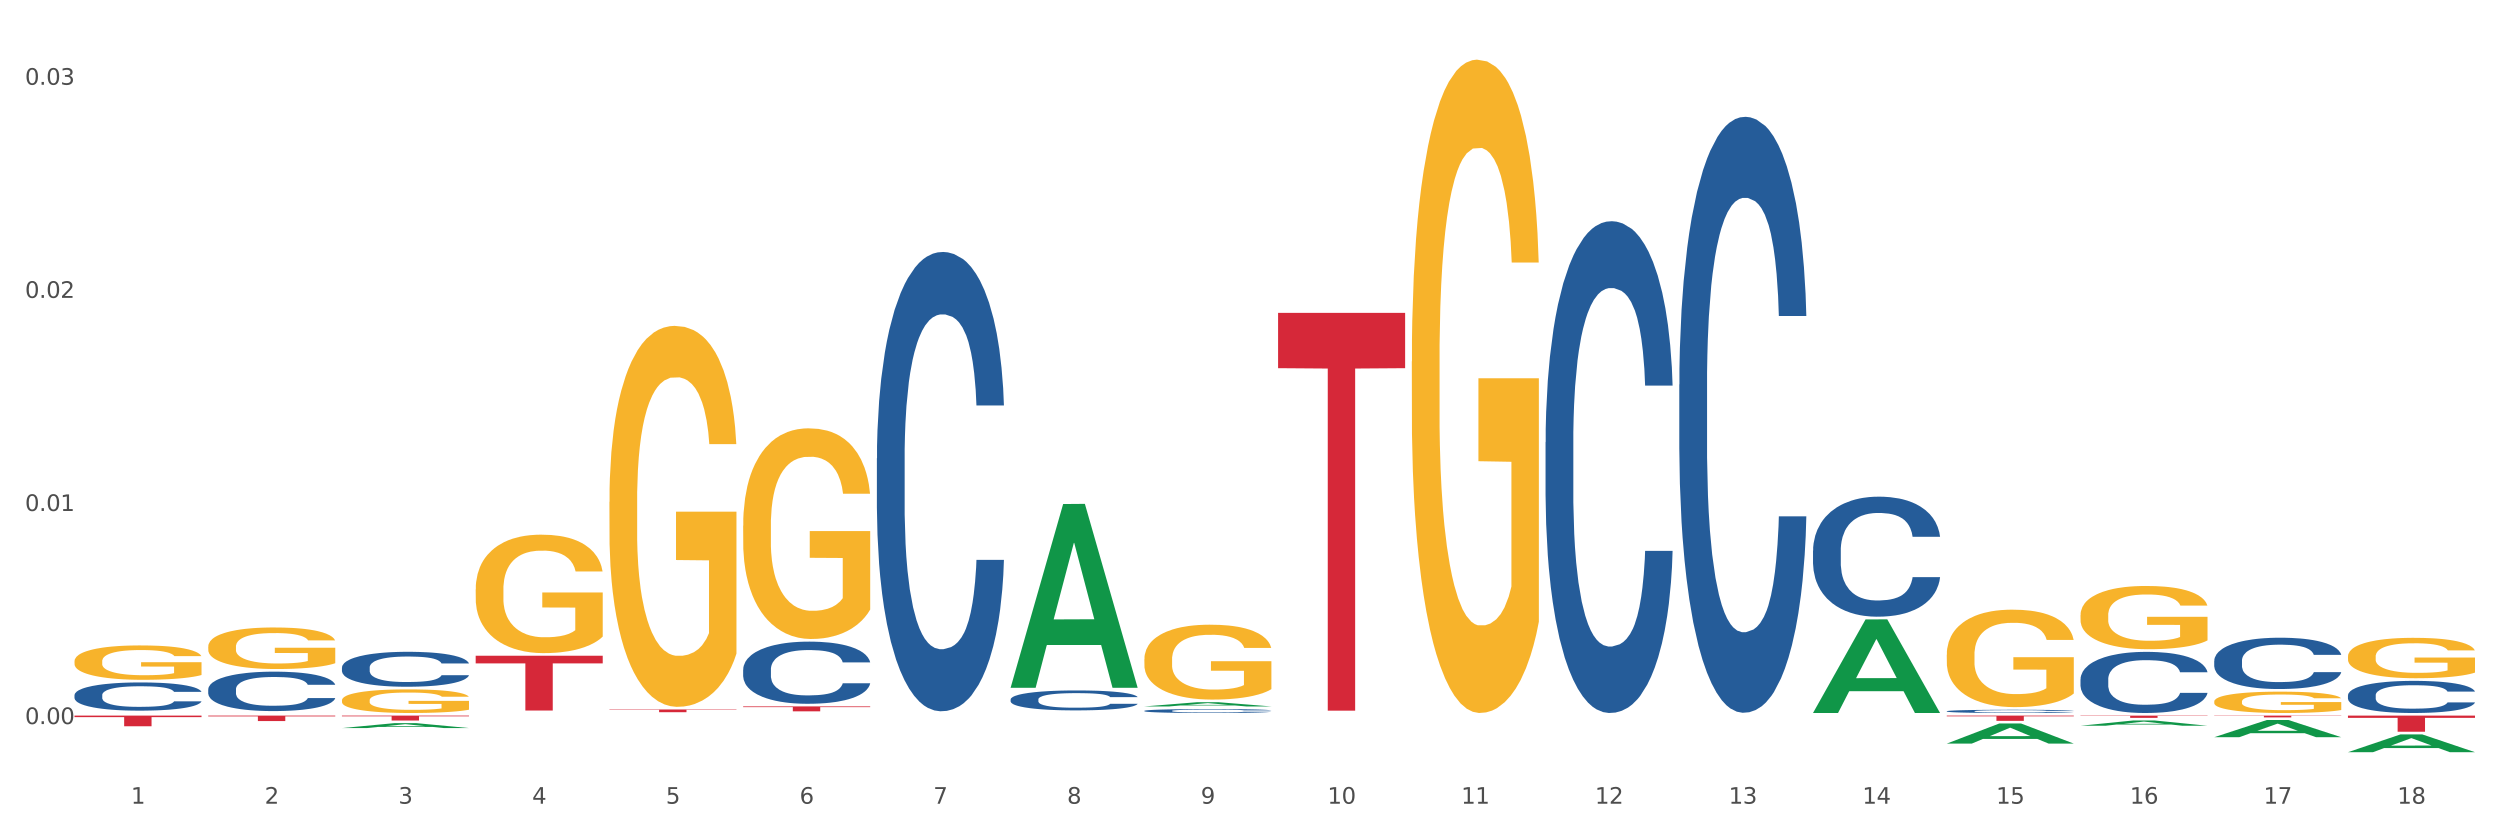 <?xml version="1.0" encoding="utf-8" standalone="no"?>
<!DOCTYPE svg PUBLIC "-//W3C//DTD SVG 1.1//EN"
  "http://www.w3.org/Graphics/SVG/1.1/DTD/svg11.dtd">
<svg xmlns:xlink="http://www.w3.org/1999/xlink" width="1080pt" height="360pt" viewBox="0 0 1080 360" xmlns="http://www.w3.org/2000/svg" version="1.1">
 <rect x="0" y="0" width="1080" height="360" fill="#333333" stroke="none"/>
 <defs>
  <style type="text/css">*{stroke-linejoin: round; stroke-linecap: butt}</style>
 </defs>
 <g id="figure_1">
  <g id="patch_1">
   <path d="M 0 360 
L 1080 360 
L 1080 0 
L 0 0 
z
" style="fill: #ffffff; stroke: #ffffff; stroke-linejoin: miter"/>
  </g>
  <g id="axes_1">
   <g id="matplotlib.axis_1">
    <g id="xtick_1">
     <g id="text_1">
      <!-- 1 -->
      <g style="fill: #4d4d4d" transform="translate(56.563 347.204) scale(0.096 -0.096)">
       <defs>
        <path id="DejaVuSans-31" d="M 794 531 
L 1825 531 
L 1825 4091 
L 703 3866 
L 703 4441 
L 1819 4666 
L 2450 4666 
L 2450 531 
L 3481 531 
L 3481 0 
L 794 0 
L 794 531 
z
" transform="scale(0.016)"/>
       </defs>
       <use xlink:href="#DejaVuSans-31"/>
      </g>
     </g>
    </g>
    <g id="xtick_2">
     <g id="text_2">
      <!-- 2 -->
      <g style="fill: #4d4d4d" transform="translate(114.336 347.204) scale(0.096 -0.096)">
       <defs>
        <path id="DejaVuSans-32" d="M 1228 531 
L 3431 531 
L 3431 0 
L 469 0 
L 469 531 
Q 828 903 1448 1529 
Q 2069 2156 2228 2338 
Q 2531 2678 2651 2914 
Q 2772 3150 2772 3378 
Q 2772 3750 2511 3984 
Q 2250 4219 1831 4219 
Q 1534 4219 1204 4116 
Q 875 4013 500 3803 
L 500 4441 
Q 881 4594 1212 4672 
Q 1544 4750 1819 4750 
Q 2544 4750 2975 4387 
Q 3406 4025 3406 3419 
Q 3406 3131 3298 2873 
Q 3191 2616 2906 2266 
Q 2828 2175 2409 1742 
Q 1991 1309 1228 531 
z
" transform="scale(0.016)"/>
       </defs>
       <use xlink:href="#DejaVuSans-32"/>
      </g>
     </g>
    </g>
    <g id="xtick_3">
     <g id="text_3">
      <!-- 3 -->
      <g style="fill: #4d4d4d" transform="translate(172.109 347.204) scale(0.096 -0.096)">
       <defs>
        <path id="DejaVuSans-33" d="M 2597 2516 
Q 3050 2419 3304 2112 
Q 3559 1806 3559 1356 
Q 3559 666 3084 287 
Q 2609 -91 1734 -91 
Q 1441 -91 1130 -33 
Q 819 25 488 141 
L 488 750 
Q 750 597 1062 519 
Q 1375 441 1716 441 
Q 2309 441 2620 675 
Q 2931 909 2931 1356 
Q 2931 1769 2642 2001 
Q 2353 2234 1838 2234 
L 1294 2234 
L 1294 2753 
L 1863 2753 
Q 2328 2753 2575 2939 
Q 2822 3125 2822 3475 
Q 2822 3834 2567 4026 
Q 2313 4219 1838 4219 
Q 1578 4219 1281 4162 
Q 984 4106 628 3988 
L 628 4550 
Q 988 4650 1302 4700 
Q 1616 4750 1894 4750 
Q 2613 4750 3031 4423 
Q 3450 4097 3450 3541 
Q 3450 3153 3228 2886 
Q 3006 2619 2597 2516 
z
" transform="scale(0.016)"/>
       </defs>
       <use xlink:href="#DejaVuSans-33"/>
      </g>
     </g>
    </g>
    <g id="xtick_4">
     <g id="text_4">
      <!-- 4 -->
      <g style="fill: #4d4d4d" transform="translate(229.882 347.204) scale(0.096 -0.096)">
       <defs>
        <path id="DejaVuSans-34" d="M 2419 4116 
L 825 1625 
L 2419 1625 
L 2419 4116 
z
M 2253 4666 
L 3047 4666 
L 3047 1625 
L 3713 1625 
L 3713 1100 
L 3047 1100 
L 3047 0 
L 2419 0 
L 2419 1100 
L 313 1100 
L 313 1709 
L 2253 4666 
z
" transform="scale(0.016)"/>
       </defs>
       <use xlink:href="#DejaVuSans-34"/>
      </g>
     </g>
    </g>
    <g id="xtick_5">
     <g id="text_5">
      <!-- 5 -->
      <g style="fill: #4d4d4d" transform="translate(287.655 347.204) scale(0.096 -0.096)">
       <defs>
        <path id="DejaVuSans-35" d="M 691 4666 
L 3169 4666 
L 3169 4134 
L 1269 4134 
L 1269 2991 
Q 1406 3038 1543 3061 
Q 1681 3084 1819 3084 
Q 2600 3084 3056 2656 
Q 3513 2228 3513 1497 
Q 3513 744 3044 326 
Q 2575 -91 1722 -91 
Q 1428 -91 1123 -41 
Q 819 9 494 109 
L 494 744 
Q 775 591 1075 516 
Q 1375 441 1709 441 
Q 2250 441 2565 725 
Q 2881 1009 2881 1497 
Q 2881 1984 2565 2268 
Q 2250 2553 1709 2553 
Q 1456 2553 1204 2497 
Q 953 2441 691 2322 
L 691 4666 
z
" transform="scale(0.016)"/>
       </defs>
       <use xlink:href="#DejaVuSans-35"/>
      </g>
     </g>
    </g>
    <g id="xtick_6">
     <g id="text_6">
      <!-- 6 -->
      <g style="fill: #4d4d4d" transform="translate(345.428 347.204) scale(0.096 -0.096)">
       <defs>
        <path id="DejaVuSans-36" d="M 2113 2584 
Q 1688 2584 1439 2293 
Q 1191 2003 1191 1497 
Q 1191 994 1439 701 
Q 1688 409 2113 409 
Q 2538 409 2786 701 
Q 3034 994 3034 1497 
Q 3034 2003 2786 2293 
Q 2538 2584 2113 2584 
z
M 3366 4563 
L 3366 3988 
Q 3128 4100 2886 4159 
Q 2644 4219 2406 4219 
Q 1781 4219 1451 3797 
Q 1122 3375 1075 2522 
Q 1259 2794 1537 2939 
Q 1816 3084 2150 3084 
Q 2853 3084 3261 2657 
Q 3669 2231 3669 1497 
Q 3669 778 3244 343 
Q 2819 -91 2113 -91 
Q 1303 -91 875 529 
Q 447 1150 447 2328 
Q 447 3434 972 4092 
Q 1497 4750 2381 4750 
Q 2619 4750 2861 4703 
Q 3103 4656 3366 4563 
z
" transform="scale(0.016)"/>
       </defs>
       <use xlink:href="#DejaVuSans-36"/>
      </g>
     </g>
    </g>
    <g id="xtick_7">
     <g id="text_7">
      <!-- 7 -->
      <g style="fill: #4d4d4d" transform="translate(403.201 347.204) scale(0.096 -0.096)">
       <defs>
        <path id="DejaVuSans-37" d="M 525 4666 
L 3525 4666 
L 3525 4397 
L 1831 0 
L 1172 0 
L 2766 4134 
L 525 4134 
L 525 4666 
z
" transform="scale(0.016)"/>
       </defs>
       <use xlink:href="#DejaVuSans-37"/>
      </g>
     </g>
    </g>
    <g id="xtick_8">
     <g id="text_8">
      <!-- 8 -->
      <g style="fill: #4d4d4d" transform="translate(460.974 347.204) scale(0.096 -0.096)">
       <defs>
        <path id="DejaVuSans-38" d="M 2034 2216 
Q 1584 2216 1326 1975 
Q 1069 1734 1069 1313 
Q 1069 891 1326 650 
Q 1584 409 2034 409 
Q 2484 409 2743 651 
Q 3003 894 3003 1313 
Q 3003 1734 2745 1975 
Q 2488 2216 2034 2216 
z
M 1403 2484 
Q 997 2584 770 2862 
Q 544 3141 544 3541 
Q 544 4100 942 4425 
Q 1341 4750 2034 4750 
Q 2731 4750 3128 4425 
Q 3525 4100 3525 3541 
Q 3525 3141 3298 2862 
Q 3072 2584 2669 2484 
Q 3125 2378 3379 2068 
Q 3634 1759 3634 1313 
Q 3634 634 3220 271 
Q 2806 -91 2034 -91 
Q 1263 -91 848 271 
Q 434 634 434 1313 
Q 434 1759 690 2068 
Q 947 2378 1403 2484 
z
M 1172 3481 
Q 1172 3119 1398 2916 
Q 1625 2713 2034 2713 
Q 2441 2713 2670 2916 
Q 2900 3119 2900 3481 
Q 2900 3844 2670 4047 
Q 2441 4250 2034 4250 
Q 1625 4250 1398 4047 
Q 1172 3844 1172 3481 
z
" transform="scale(0.016)"/>
       </defs>
       <use xlink:href="#DejaVuSans-38"/>
      </g>
     </g>
    </g>
    <g id="xtick_9">
     <g id="text_9">
      <!-- 9 -->
      <g style="fill: #4d4d4d" transform="translate(518.747 347.204) scale(0.096 -0.096)">
       <defs>
        <path id="DejaVuSans-39" d="M 703 97 
L 703 672 
Q 941 559 1184 500 
Q 1428 441 1663 441 
Q 2288 441 2617 861 
Q 2947 1281 2994 2138 
Q 2813 1869 2534 1725 
Q 2256 1581 1919 1581 
Q 1219 1581 811 2004 
Q 403 2428 403 3163 
Q 403 3881 828 4315 
Q 1253 4750 1959 4750 
Q 2769 4750 3195 4129 
Q 3622 3509 3622 2328 
Q 3622 1225 3098 567 
Q 2575 -91 1691 -91 
Q 1453 -91 1209 -44 
Q 966 3 703 97 
z
M 1959 2075 
Q 2384 2075 2632 2365 
Q 2881 2656 2881 3163 
Q 2881 3666 2632 3958 
Q 2384 4250 1959 4250 
Q 1534 4250 1286 3958 
Q 1038 3666 1038 3163 
Q 1038 2656 1286 2365 
Q 1534 2075 1959 2075 
z
" transform="scale(0.016)"/>
       </defs>
       <use xlink:href="#DejaVuSans-39"/>
      </g>
     </g>
    </g>
    <g id="xtick_10">
     <g id="text_10">
      <!-- 10 -->
      <g style="fill: #4d4d4d" transform="translate(573.466 347.204) scale(0.096 -0.096)">
       <defs>
        <path id="DejaVuSans-30" d="M 2034 4250 
Q 1547 4250 1301 3770 
Q 1056 3291 1056 2328 
Q 1056 1369 1301 889 
Q 1547 409 2034 409 
Q 2525 409 2770 889 
Q 3016 1369 3016 2328 
Q 3016 3291 2770 3770 
Q 2525 4250 2034 4250 
z
M 2034 4750 
Q 2819 4750 3233 4129 
Q 3647 3509 3647 2328 
Q 3647 1150 3233 529 
Q 2819 -91 2034 -91 
Q 1250 -91 836 529 
Q 422 1150 422 2328 
Q 422 3509 836 4129 
Q 1250 4750 2034 4750 
z
" transform="scale(0.016)"/>
       </defs>
       <use xlink:href="#DejaVuSans-31"/>
       <use xlink:href="#DejaVuSans-30" transform="translate(63.623 0)"/>
      </g>
     </g>
    </g>
    <g id="xtick_11">
     <g id="text_11">
      <!-- 11 -->
      <g style="fill: #4d4d4d" transform="translate(631.239 347.204) scale(0.096 -0.096)">
       <use xlink:href="#DejaVuSans-31"/>
       <use xlink:href="#DejaVuSans-31" transform="translate(63.623 0)"/>
      </g>
     </g>
    </g>
    <g id="xtick_12">
     <g id="text_12">
      <!-- 12 -->
      <g style="fill: #4d4d4d" transform="translate(689.012 347.204) scale(0.096 -0.096)">
       <use xlink:href="#DejaVuSans-31"/>
       <use xlink:href="#DejaVuSans-32" transform="translate(63.623 0)"/>
      </g>
     </g>
    </g>
    <g id="xtick_13">
     <g id="text_13">
      <!-- 13 -->
      <g style="fill: #4d4d4d" transform="translate(746.785 347.204) scale(0.096 -0.096)">
       <use xlink:href="#DejaVuSans-31"/>
       <use xlink:href="#DejaVuSans-33" transform="translate(63.623 0)"/>
      </g>
     </g>
    </g>
    <g id="xtick_14">
     <g id="text_14">
      <!-- 14 -->
      <g style="fill: #4d4d4d" transform="translate(804.558 347.204) scale(0.096 -0.096)">
       <use xlink:href="#DejaVuSans-31"/>
       <use xlink:href="#DejaVuSans-34" transform="translate(63.623 0)"/>
      </g>
     </g>
    </g>
    <g id="xtick_15">
     <g id="text_15">
      <!-- 15 -->
      <g style="fill: #4d4d4d" transform="translate(862.331 347.204) scale(0.096 -0.096)">
       <use xlink:href="#DejaVuSans-31"/>
       <use xlink:href="#DejaVuSans-35" transform="translate(63.623 0)"/>
      </g>
     </g>
    </g>
    <g id="xtick_16">
     <g id="text_16">
      <!-- 16 -->
      <g style="fill: #4d4d4d" transform="translate(920.104 347.204) scale(0.096 -0.096)">
       <use xlink:href="#DejaVuSans-31"/>
       <use xlink:href="#DejaVuSans-36" transform="translate(63.623 0)"/>
      </g>
     </g>
    </g>
    <g id="xtick_17">
     <g id="text_17">
      <!-- 17 -->
      <g style="fill: #4d4d4d" transform="translate(977.877 347.204) scale(0.096 -0.096)">
       <use xlink:href="#DejaVuSans-31"/>
       <use xlink:href="#DejaVuSans-37" transform="translate(63.623 0)"/>
      </g>
     </g>
    </g>
    <g id="xtick_18">
     <g id="text_18">
      <!-- 18 -->
      <g style="fill: #4d4d4d" transform="translate(1035.65 347.204) scale(0.096 -0.096)">
       <use xlink:href="#DejaVuSans-31"/>
       <use xlink:href="#DejaVuSans-38" transform="translate(63.623 0)"/>
      </g>
     </g>
    </g>
    <g id="xtick_19"/>
    <g id="xtick_20"/>
    <g id="xtick_21"/>
    <g id="xtick_22"/>
    <g id="xtick_23"/>
    <g id="xtick_24"/>
    <g id="xtick_25"/>
    <g id="xtick_26"/>
    <g id="xtick_27"/>
    <g id="xtick_28"/>
    <g id="xtick_29"/>
    <g id="xtick_30"/>
    <g id="xtick_31"/>
    <g id="xtick_32"/>
    <g id="xtick_33"/>
    <g id="xtick_34"/>
    <g id="xtick_35"/>
   </g>
   <g id="matplotlib.axis_2">
    <g id="ytick_1">
     <g id="text_19">
      <!-- 0.00 -->
      <g style="fill: #4d4d4d" transform="translate(10.8 312.799) scale(0.096 -0.096)">
       <defs>
        <path id="DejaVuSans-2e" d="M 684 794 
L 1344 794 
L 1344 0 
L 684 0 
L 684 794 
z
" transform="scale(0.016)"/>
       </defs>
       <use xlink:href="#DejaVuSans-30"/>
       <use xlink:href="#DejaVuSans-2e" transform="translate(63.623 0)"/>
       <use xlink:href="#DejaVuSans-30" transform="translate(95.41 0)"/>
       <use xlink:href="#DejaVuSans-30" transform="translate(159.033 0)"/>
      </g>
     </g>
    </g>
    <g id="ytick_2">
     <g id="text_20">
      <!-- 0.01 -->
      <g style="fill: #4d4d4d" transform="translate(10.8 220.738) scale(0.096 -0.096)">
       <use xlink:href="#DejaVuSans-30"/>
       <use xlink:href="#DejaVuSans-2e" transform="translate(63.623 0)"/>
       <use xlink:href="#DejaVuSans-30" transform="translate(95.41 0)"/>
       <use xlink:href="#DejaVuSans-31" transform="translate(159.033 0)"/>
      </g>
     </g>
    </g>
    <g id="ytick_3">
     <g id="text_21">
      <!-- 0.02 -->
      <g style="fill: #4d4d4d" transform="translate(10.8 128.678) scale(0.096 -0.096)">
       <use xlink:href="#DejaVuSans-30"/>
       <use xlink:href="#DejaVuSans-2e" transform="translate(63.623 0)"/>
       <use xlink:href="#DejaVuSans-30" transform="translate(95.41 0)"/>
       <use xlink:href="#DejaVuSans-32" transform="translate(159.033 0)"/>
      </g>
     </g>
    </g>
    <g id="ytick_4">
     <g id="text_22">
      <!-- 0.03 -->
      <g style="fill: #4d4d4d" transform="translate(10.8 36.617) scale(0.096 -0.096)">
       <use xlink:href="#DejaVuSans-30"/>
       <use xlink:href="#DejaVuSans-2e" transform="translate(63.623 0)"/>
       <use xlink:href="#DejaVuSans-30" transform="translate(95.41 0)"/>
       <use xlink:href="#DejaVuSans-33" transform="translate(159.033 0)"/>
      </g>
     </g>
    </g>
    <g id="ytick_5"/>
    <g id="ytick_6"/>
    <g id="ytick_7"/>
   </g>
   <g id="PolyCollection_1">
    <path d="M 494.359 305.177 
L 494.415 305.176 
L 517.048 303.361 
L 526.441 303.359 
L 549.243 305.181 
L 538.379 305.181 
L 533.457 304.757 
L 510.089 304.757 
L 509.919 304.763 
L 505.166 305.181 
L 494.359 305.181 
L 494.359 305.177 
L 513.031 304.503 
L 530.515 304.502 
L 521.858 303.747 
L 521.744 303.744 
L 521.631 303.749 
L 512.974 304.502 
L 513.031 304.503 
L 494.359 305.177 
z
" clip-path="url(#p7f40e1e2ca)" style="fill: #109648"/>
    <path d="M 783.224 307.942 
L 783.28 307.904 
L 805.913 267.589 
L 815.306 267.551 
L 838.108 308.018 
L 827.244 308.018 
L 822.322 298.595 
L 798.953 298.595 
L 798.784 298.747 
L 794.031 308.018 
L 783.224 308.018 
L 783.224 307.942 
L 801.896 292.971 
L 819.38 292.933 
L 810.722 276.176 
L 810.609 276.1 
L 810.496 276.214 
L 801.839 292.933 
L 801.896 292.971 
L 783.224 307.942 
z
" clip-path="url(#p7f40e1e2ca)" style="fill: #109648"/>
    <path d="M 840.997 321.224 
L 841.053 321.216 
L 863.686 312.543 
L 873.079 312.535 
L 895.881 321.24 
L 885.017 321.24 
L 880.095 319.213 
L 856.726 319.213 
L 856.557 319.246 
L 851.804 321.24 
L 840.997 321.24 
L 840.997 321.224 
L 859.669 318.003 
L 877.152 317.995 
L 868.495 314.39 
L 868.382 314.374 
L 868.269 314.398 
L 859.612 317.995 
L 859.669 318.003 
L 840.997 321.224 
z
" clip-path="url(#p7f40e1e2ca)" style="fill: #109648"/>
    <path d="M 898.77 313.518 
L 898.826 313.515 
L 921.459 311.253 
L 930.852 311.251 
L 953.654 313.522 
L 942.79 313.522 
L 937.868 312.993 
L 914.499 312.993 
L 914.33 313.001 
L 909.577 313.522 
L 898.77 313.522 
L 898.77 313.518 
L 917.442 312.677 
L 934.925 312.675 
L 926.268 311.735 
L 926.155 311.73 
L 926.042 311.737 
L 917.385 312.675 
L 917.442 312.677 
L 898.77 313.518 
z
" clip-path="url(#p7f40e1e2ca)" style="fill: #109648"/>
    <path d="M 956.543 318.466 
L 956.599 318.459 
L 979.232 311.054 
L 988.625 311.047 
L 1011.427 318.48 
L 1000.563 318.48 
L 995.641 316.749 
L 972.272 316.749 
L 972.103 316.777 
L 967.35 318.48 
L 956.543 318.48 
L 956.543 318.466 
L 975.215 315.716 
L 992.698 315.709 
L 984.041 312.631 
L 983.928 312.617 
L 983.815 312.638 
L 975.158 315.709 
L 975.215 315.716 
L 956.543 318.466 
z
" clip-path="url(#p7f40e1e2ca)" style="fill: #109648"/>
    <path d="M 1014.316 324.935 
L 1014.372 324.928 
L 1037.005 317.263 
L 1046.398 317.256 
L 1069.2 324.95 
L 1058.336 324.95 
L 1053.414 323.158 
L 1030.045 323.158 
L 1029.876 323.187 
L 1025.123 324.95 
L 1014.316 324.95 
L 1014.316 324.935 
L 1032.988 322.089 
L 1050.471 322.081 
L 1041.814 318.896 
L 1041.701 318.881 
L 1041.588 318.903 
L 1032.931 322.081 
L 1032.988 322.089 
L 1014.316 324.935 
z
" clip-path="url(#p7f40e1e2ca)" style="fill: #109648"/>
    <path d="M 436.586 296.984 
L 436.642 296.91 
L 459.275 217.741 
L 468.668 217.666 
L 491.47 297.134 
L 480.606 297.134 
L 475.684 278.629 
L 452.316 278.629 
L 452.146 278.927 
L 447.393 297.134 
L 436.586 297.134 
L 436.586 296.984 
L 455.258 267.585 
L 472.742 267.511 
L 464.085 234.605 
L 463.971 234.455 
L 463.858 234.679 
L 455.201 267.511 
L 455.258 267.585 
L 436.586 296.984 
z
" clip-path="url(#p7f40e1e2ca)" style="fill: #109648"/>
    <path d="M 147.721 314.521 
L 147.778 314.519 
L 170.41 312.394 
L 179.803 312.392 
L 202.605 314.525 
L 191.742 314.525 
L 186.819 314.028 
L 163.451 314.028 
L 163.281 314.036 
L 158.528 314.525 
L 147.721 314.525 
L 147.721 314.521 
L 166.393 313.732 
L 183.877 313.73 
L 175.22 312.846 
L 175.107 312.842 
L 174.993 312.848 
L 166.336 313.73 
L 166.393 313.732 
L 147.721 314.521 
z
" clip-path="url(#p7f40e1e2ca)" style="fill: #109648"/>
    <path d="M 89.948 309.152 
L 144.832 309.152 
L 144.832 309.478 
L 123.243 309.48 
L 123.243 311.498 
L 111.407 311.498 
L 111.407 309.48 
L 89.948 309.478 
L 89.948 309.154 
L 89.948 309.152 
z
" clip-path="url(#p7f40e1e2ca)" style="fill: #d62839"/>
    <path d="M 32.175 309.152 
L 87.059 309.152 
L 87.059 309.792 
L 65.47 309.796 
L 65.47 313.757 
L 53.635 313.757 
L 53.635 309.796 
L 32.175 309.792 
L 32.175 309.156 
L 32.175 309.152 
z
" clip-path="url(#p7f40e1e2ca)" style="fill: #d62839"/>
    <path d="M 205.494 283.288 
L 260.378 283.288 
L 260.378 286.576 
L 238.789 286.598 
L 238.789 306.944 
L 226.953 306.944 
L 226.953 286.598 
L 205.494 286.576 
L 205.494 283.311 
L 205.494 283.288 
z
" clip-path="url(#p7f40e1e2ca)" style="fill: #d62839"/>
    <path d="M 147.721 309.152 
L 202.605 309.152 
L 202.605 309.445 
L 181.016 309.447 
L 181.016 311.258 
L 169.18 311.258 
L 169.18 309.447 
L 147.721 309.445 
L 147.721 309.154 
L 147.721 309.152 
z
" clip-path="url(#p7f40e1e2ca)" style="fill: #d62839"/>
    <path d="M 263.267 306.493 
L 318.151 306.493 
L 318.151 306.657 
L 296.562 306.658 
L 296.562 307.673 
L 284.726 307.673 
L 284.726 306.658 
L 263.267 306.657 
L 263.267 306.494 
L 263.267 306.493 
z
" clip-path="url(#p7f40e1e2ca)" style="fill: #d62839"/>
    <path d="M 321.04 305.173 
L 375.924 305.173 
L 375.924 305.468 
L 354.335 305.47 
L 354.335 307.296 
L 342.499 307.296 
L 342.499 305.47 
L 321.04 305.468 
L 321.04 305.175 
L 321.04 305.173 
z
" clip-path="url(#p7f40e1e2ca)" style="fill: #d62839"/>
    <path d="M 840.997 282.831 
L 841.062 282.793 
L 841.062 281.408 
L 841.191 280.216 
L 841.839 277.332 
L 842.811 274.947 
L 843.524 273.678 
L 844.237 272.64 
L 845.079 271.602 
L 846.116 270.525 
L 847.995 268.948 
L 849.161 268.14 
L 850.587 267.294 
L 853.179 266.064 
L 855.058 265.371 
L 857.002 264.794 
L 860.177 264.102 
L 862.251 263.794 
L 864.454 263.564 
L 867.111 263.41 
L 869.119 263.371 
L 873.526 263.487 
L 877.284 263.833 
L 879.098 264.102 
L 881.431 264.564 
L 882.662 264.871 
L 884.671 265.487 
L 886.744 266.294 
L 888.17 266.987 
L 890.308 268.294 
L 891.928 269.602 
L 893.419 271.217 
L 894.196 272.332 
L 894.779 273.371 
L 895.298 274.563 
L 895.816 276.447 
L 884.153 276.447 
L 883.699 275.101 
L 882.986 273.832 
L 881.949 272.601 
L 881.042 271.832 
L 879.487 270.871 
L 878.061 270.255 
L 876.571 269.794 
L 874.757 269.409 
L 873.331 269.217 
L 871.322 269.063 
L 867.37 269.102 
L 864.713 269.409 
L 862.899 269.794 
L 861.732 270.14 
L 860.695 270.525 
L 859.529 271.063 
L 858.168 271.871 
L 857.196 272.601 
L 856.224 273.524 
L 855.447 274.447 
L 854.734 275.524 
L 854.151 276.678 
L 853.697 277.87 
L 853.308 279.332 
L 852.984 281.755 
L 852.984 287.023 
L 853.114 288.216 
L 853.438 289.792 
L 853.827 290.985 
L 854.475 292.408 
L 855.058 293.369 
L 856.16 294.753 
L 857.391 295.907 
L 858.363 296.638 
L 859.335 297.253 
L 861.019 298.099 
L 862.899 298.792 
L 864.519 299.215 
L 866.722 299.599 
L 868.212 299.753 
L 869.508 299.83 
L 872.683 299.83 
L 874.951 299.715 
L 877.478 299.445 
L 879.422 299.099 
L 881.042 298.676 
L 882.857 297.984 
L 884.023 297.33 
L 884.023 289.292 
L 869.767 289.254 
L 869.767 283.908 
L 895.881 283.908 
L 895.881 299.599 
L 894.779 300.407 
L 893.548 301.138 
L 892.252 301.791 
L 890.308 302.599 
L 887.976 303.368 
L 885.902 303.907 
L 883.699 304.368 
L 881.107 304.791 
L 877.737 305.176 
L 875.664 305.33 
L 873.072 305.445 
L 870.026 305.483 
L 867.37 305.406 
L 864.778 305.214 
L 862.056 304.868 
L 859.4 304.368 
L 857.391 303.868 
L 855.382 303.253 
L 853.244 302.445 
L 851.559 301.676 
L 850.263 300.984 
L 848.837 300.099 
L 847.282 298.945 
L 846.116 297.907 
L 845.079 296.83 
L 843.977 295.446 
L 843.2 294.254 
L 842.422 292.754 
L 841.969 291.638 
L 841.45 289.908 
L 841.062 287.485 
L 840.997 282.831 
z
" clip-path="url(#p7f40e1e2ca)" style="fill: #f7b32b"/>
    <path d="M 898.77 265.767 
L 898.835 265.742 
L 898.835 264.843 
L 898.964 264.069 
L 899.612 262.197 
L 900.584 260.65 
L 901.297 259.826 
L 902.01 259.152 
L 902.852 258.478 
L 903.889 257.779 
L 905.768 256.755 
L 906.934 256.231 
L 908.36 255.682 
L 910.952 254.883 
L 912.831 254.434 
L 914.775 254.059 
L 917.95 253.61 
L 920.024 253.41 
L 922.227 253.261 
L 924.884 253.161 
L 926.892 253.136 
L 931.299 253.211 
L 935.057 253.435 
L 936.871 253.61 
L 939.204 253.91 
L 940.435 254.109 
L 942.444 254.509 
L 944.517 255.033 
L 945.943 255.482 
L 948.081 256.331 
L 949.701 257.18 
L 951.192 258.228 
L 951.969 258.952 
L 952.552 259.626 
L 953.071 260.4 
L 953.589 261.623 
L 941.926 261.623 
L 941.472 260.749 
L 940.759 259.926 
L 939.722 259.127 
L 938.815 258.628 
L 937.26 258.003 
L 935.834 257.604 
L 934.344 257.305 
L 932.53 257.055 
L 931.104 256.93 
L 929.095 256.83 
L 925.143 256.855 
L 922.486 257.055 
L 920.672 257.305 
L 919.505 257.529 
L 918.468 257.779 
L 917.302 258.128 
L 915.941 258.653 
L 914.969 259.127 
L 913.997 259.726 
L 913.22 260.325 
L 912.507 261.024 
L 911.924 261.773 
L 911.47 262.547 
L 911.081 263.495 
L 910.757 265.068 
L 910.757 268.488 
L 910.887 269.262 
L 911.211 270.285 
L 911.6 271.059 
L 912.248 271.983 
L 912.831 272.607 
L 913.933 273.505 
L 915.164 274.254 
L 916.136 274.729 
L 917.108 275.128 
L 918.792 275.677 
L 920.672 276.127 
L 922.292 276.401 
L 924.495 276.651 
L 925.985 276.751 
L 927.281 276.801 
L 930.456 276.801 
L 932.724 276.726 
L 935.251 276.551 
L 937.195 276.326 
L 938.815 276.052 
L 940.63 275.602 
L 941.796 275.178 
L 941.796 269.961 
L 927.54 269.936 
L 927.54 266.466 
L 953.654 266.466 
L 953.654 276.651 
L 952.552 277.175 
L 951.321 277.649 
L 950.025 278.074 
L 948.081 278.598 
L 945.749 279.097 
L 943.675 279.447 
L 941.472 279.746 
L 938.88 280.021 
L 935.51 280.27 
L 933.437 280.37 
L 930.845 280.445 
L 927.799 280.47 
L 925.143 280.42 
L 922.551 280.295 
L 919.829 280.071 
L 917.172 279.746 
L 915.164 279.422 
L 913.155 279.022 
L 911.017 278.498 
L 909.332 277.999 
L 908.036 277.549 
L 906.61 276.975 
L 905.055 276.226 
L 903.889 275.552 
L 902.852 274.853 
L 901.75 273.955 
L 900.973 273.181 
L 900.195 272.207 
L 899.742 271.483 
L 899.223 270.36 
L 898.835 268.787 
L 898.77 265.767 
z
" clip-path="url(#p7f40e1e2ca)" style="fill: #f7b32b"/>
    <path d="M 609.905 156.192 
L 609.97 155.934 
L 609.97 146.654 
L 610.099 138.663 
L 610.747 119.33 
L 611.719 103.348 
L 612.432 94.842 
L 613.145 87.882 
L 613.987 80.922 
L 615.024 73.705 
L 616.903 63.136 
L 618.069 57.723 
L 619.495 52.052 
L 622.087 43.803 
L 623.966 39.164 
L 625.91 35.297 
L 629.085 30.657 
L 631.159 28.595 
L 633.362 27.048 
L 636.019 26.017 
L 638.027 25.759 
L 642.434 26.533 
L 646.192 28.853 
L 648.006 30.657 
L 650.339 33.75 
L 651.57 35.813 
L 653.579 39.937 
L 655.653 45.35 
L 657.078 49.99 
L 659.216 58.754 
L 660.836 67.518 
L 662.327 78.345 
L 663.104 85.82 
L 663.688 92.78 
L 664.206 100.771 
L 664.724 113.402 
L 653.061 113.402 
L 652.607 104.38 
L 651.894 95.873 
L 650.857 87.624 
L 649.95 82.469 
L 648.395 76.025 
L 646.97 71.9 
L 645.479 68.807 
L 643.665 66.23 
L 642.239 64.941 
L 640.231 63.91 
L 636.278 64.167 
L 633.621 66.23 
L 631.807 68.807 
L 630.64 71.127 
L 629.604 73.705 
L 628.437 77.314 
L 627.076 82.727 
L 626.104 87.624 
L 625.132 93.811 
L 624.355 99.997 
L 623.642 107.215 
L 623.059 114.948 
L 622.605 122.939 
L 622.217 132.734 
L 621.893 148.974 
L 621.893 184.289 
L 622.022 192.279 
L 622.346 202.848 
L 622.735 210.839 
L 623.383 220.376 
L 623.966 226.821 
L 625.068 236.1 
L 626.299 243.834 
L 627.271 248.731 
L 628.243 252.856 
L 629.928 258.526 
L 631.807 263.166 
L 633.427 266.002 
L 635.63 268.58 
L 637.12 269.611 
L 638.416 270.126 
L 641.591 270.126 
L 643.859 269.353 
L 646.386 267.548 
L 648.33 265.229 
L 649.95 262.393 
L 651.765 257.753 
L 652.931 253.371 
L 652.931 199.497 
L 638.675 199.239 
L 638.675 163.409 
L 664.789 163.409 
L 664.789 268.58 
L 663.688 273.993 
L 662.456 278.89 
L 661.16 283.272 
L 659.216 288.686 
L 656.884 293.841 
L 654.81 297.45 
L 652.607 300.543 
L 650.015 303.379 
L 646.646 305.956 
L 644.572 306.987 
L 641.98 307.761 
L 638.935 308.018 
L 636.278 307.503 
L 633.686 306.214 
L 630.964 303.894 
L 628.308 300.543 
L 626.299 297.192 
L 624.29 293.068 
L 622.152 287.655 
L 620.467 282.499 
L 619.171 277.859 
L 617.745 271.931 
L 616.19 264.197 
L 615.024 257.238 
L 613.987 250.02 
L 612.886 240.74 
L 612.108 232.749 
L 611.33 222.696 
L 610.877 215.221 
L 610.358 203.621 
L 609.97 187.382 
L 609.905 156.192 
z
" clip-path="url(#p7f40e1e2ca)" style="fill: #f7b32b"/>
    <path d="M 494.359 284.819 
L 494.424 284.789 
L 494.424 283.725 
L 494.553 282.809 
L 495.201 280.593 
L 496.173 278.76 
L 496.886 277.785 
L 497.599 276.987 
L 498.441 276.189 
L 499.478 275.362 
L 501.357 274.15 
L 502.523 273.53 
L 503.949 272.88 
L 506.541 271.934 
L 508.42 271.402 
L 510.364 270.959 
L 513.539 270.427 
L 515.613 270.19 
L 517.816 270.013 
L 520.473 269.895 
L 522.481 269.865 
L 526.888 269.954 
L 530.646 270.22 
L 532.46 270.427 
L 534.793 270.781 
L 536.024 271.018 
L 538.033 271.491 
L 540.107 272.111 
L 541.532 272.643 
L 543.671 273.648 
L 545.29 274.653 
L 546.781 275.894 
L 547.558 276.751 
L 548.142 277.549 
L 548.66 278.465 
L 549.178 279.913 
L 537.515 279.913 
L 537.061 278.879 
L 536.348 277.903 
L 535.311 276.958 
L 534.404 276.367 
L 532.849 275.628 
L 531.424 275.155 
L 529.933 274.8 
L 528.119 274.505 
L 526.693 274.357 
L 524.685 274.239 
L 520.732 274.269 
L 518.075 274.505 
L 516.261 274.8 
L 515.094 275.066 
L 514.058 275.362 
L 512.891 275.776 
L 511.53 276.396 
L 510.558 276.958 
L 509.586 277.667 
L 508.809 278.376 
L 508.096 279.204 
L 507.513 280.09 
L 507.059 281.006 
L 506.671 282.129 
L 506.347 283.991 
L 506.347 288.04 
L 506.476 288.956 
L 506.8 290.168 
L 507.189 291.084 
L 507.837 292.177 
L 508.42 292.916 
L 509.522 293.98 
L 510.753 294.867 
L 511.725 295.428 
L 512.697 295.901 
L 514.382 296.551 
L 516.261 297.083 
L 517.881 297.408 
L 520.084 297.704 
L 521.574 297.822 
L 522.87 297.881 
L 526.045 297.881 
L 528.313 297.792 
L 530.84 297.586 
L 532.784 297.32 
L 534.404 296.994 
L 536.219 296.463 
L 537.385 295.96 
L 537.385 289.784 
L 523.129 289.754 
L 523.129 285.646 
L 549.243 285.646 
L 549.243 297.704 
L 548.142 298.324 
L 546.91 298.886 
L 545.614 299.388 
L 543.671 300.009 
L 541.338 300.6 
L 539.264 301.014 
L 537.061 301.368 
L 534.469 301.693 
L 531.1 301.989 
L 529.026 302.107 
L 526.434 302.196 
L 523.389 302.225 
L 520.732 302.166 
L 518.14 302.018 
L 515.418 301.752 
L 512.762 301.368 
L 510.753 300.984 
L 508.744 300.511 
L 506.606 299.891 
L 504.921 299.3 
L 503.625 298.768 
L 502.199 298.088 
L 500.644 297.201 
L 499.478 296.403 
L 498.441 295.576 
L 497.34 294.512 
L 496.562 293.596 
L 495.784 292.443 
L 495.331 291.586 
L 494.812 290.256 
L 494.424 288.395 
L 494.359 284.819 
z
" clip-path="url(#p7f40e1e2ca)" style="fill: #f7b32b"/>
    <path d="M 321.04 227.091 
L 321.105 227.008 
L 321.105 224.016 
L 321.234 221.439 
L 321.882 215.205 
L 322.854 210.051 
L 323.567 207.308 
L 324.28 205.064 
L 325.122 202.82 
L 326.159 200.493 
L 328.038 197.085 
L 329.205 195.339 
L 330.63 193.511 
L 333.222 190.851 
L 335.101 189.355 
L 337.045 188.108 
L 340.22 186.612 
L 342.294 185.947 
L 344.497 185.448 
L 347.154 185.116 
L 349.162 185.032 
L 353.569 185.282 
L 357.327 186.03 
L 359.141 186.612 
L 361.474 187.609 
L 362.705 188.274 
L 364.714 189.604 
L 366.788 191.349 
L 368.213 192.846 
L 370.352 195.672 
L 371.972 198.498 
L 373.462 201.989 
L 374.239 204.399 
L 374.823 206.644 
L 375.341 209.22 
L 375.859 213.293 
L 364.196 213.293 
L 363.742 210.384 
L 363.029 207.641 
L 361.993 204.981 
L 361.085 203.319 
L 359.53 201.241 
L 358.105 199.911 
L 356.614 198.913 
L 354.8 198.082 
L 353.374 197.667 
L 351.366 197.334 
L 347.413 197.417 
L 344.756 198.082 
L 342.942 198.913 
L 341.775 199.661 
L 340.739 200.493 
L 339.572 201.656 
L 338.212 203.402 
L 337.24 204.981 
L 336.268 206.976 
L 335.49 208.971 
L 334.777 211.298 
L 334.194 213.792 
L 333.74 216.369 
L 333.352 219.527 
L 333.028 224.764 
L 333.028 236.151 
L 333.157 238.728 
L 333.481 242.136 
L 333.87 244.712 
L 334.518 247.788 
L 335.101 249.866 
L 336.203 252.858 
L 337.434 255.352 
L 338.406 256.931 
L 339.378 258.261 
L 341.063 260.09 
L 342.942 261.586 
L 344.562 262.5 
L 346.765 263.331 
L 348.255 263.664 
L 349.551 263.83 
L 352.726 263.83 
L 354.994 263.581 
L 357.521 262.999 
L 359.465 262.251 
L 361.085 261.336 
L 362.9 259.84 
L 364.066 258.427 
L 364.066 241.055 
L 349.81 240.972 
L 349.81 229.418 
L 375.924 229.418 
L 375.924 263.331 
L 374.823 265.077 
L 373.591 266.656 
L 372.296 268.069 
L 370.352 269.815 
L 368.019 271.477 
L 365.945 272.641 
L 363.742 273.638 
L 361.15 274.552 
L 357.781 275.384 
L 355.707 275.716 
L 353.115 275.965 
L 350.07 276.049 
L 347.413 275.882 
L 344.821 275.467 
L 342.099 274.719 
L 339.443 273.638 
L 337.434 272.557 
L 335.425 271.228 
L 333.287 269.482 
L 331.602 267.82 
L 330.306 266.324 
L 328.881 264.412 
L 327.325 261.918 
L 326.159 259.674 
L 325.122 257.347 
L 324.021 254.354 
L 323.243 251.778 
L 322.465 248.536 
L 322.012 246.125 
L 321.493 242.385 
L 321.105 237.148 
L 321.04 227.091 
z
" clip-path="url(#p7f40e1e2ca)" style="fill: #f7b32b"/>
    <path d="M 263.267 216.828 
L 263.332 216.678 
L 263.332 211.267 
L 263.461 206.607 
L 264.109 195.334 
L 265.081 186.015 
L 265.794 181.055 
L 266.507 176.996 
L 267.349 172.938 
L 268.386 168.729 
L 270.265 162.567 
L 271.432 159.41 
L 272.857 156.103 
L 275.449 151.293 
L 277.328 148.588 
L 279.272 146.333 
L 282.447 143.628 
L 284.521 142.425 
L 286.724 141.523 
L 289.381 140.922 
L 291.389 140.772 
L 295.796 141.223 
L 299.554 142.576 
L 301.368 143.628 
L 303.701 145.431 
L 304.932 146.634 
L 306.941 149.039 
L 309.015 152.195 
L 310.44 154.901 
L 312.579 160.011 
L 314.199 165.122 
L 315.689 171.435 
L 316.466 175.794 
L 317.05 179.852 
L 317.568 184.512 
L 318.086 191.877 
L 306.423 191.877 
L 305.969 186.616 
L 305.256 181.656 
L 304.22 176.846 
L 303.312 173.84 
L 301.757 170.082 
L 300.332 167.677 
L 298.841 165.873 
L 297.027 164.37 
L 295.601 163.619 
L 293.593 163.018 
L 289.64 163.168 
L 286.983 164.37 
L 285.169 165.873 
L 284.002 167.226 
L 282.966 168.729 
L 281.799 170.834 
L 280.439 173.99 
L 279.467 176.846 
L 278.495 180.453 
L 277.717 184.061 
L 277.004 188.269 
L 276.421 192.779 
L 275.967 197.438 
L 275.579 203.15 
L 275.255 212.619 
L 275.255 233.212 
L 275.384 237.871 
L 275.708 244.034 
L 276.097 248.693 
L 276.745 254.255 
L 277.328 258.013 
L 278.43 263.424 
L 279.661 267.933 
L 280.633 270.789 
L 281.605 273.194 
L 283.29 276.501 
L 285.169 279.206 
L 286.789 280.859 
L 288.992 282.363 
L 290.482 282.964 
L 291.778 283.264 
L 294.953 283.264 
L 297.221 282.813 
L 299.748 281.761 
L 301.692 280.409 
L 303.312 278.755 
L 305.127 276.05 
L 306.293 273.494 
L 306.293 242.08 
L 292.037 241.93 
L 292.037 221.037 
L 318.151 221.037 
L 318.151 282.363 
L 317.05 285.519 
L 315.819 288.375 
L 314.523 290.93 
L 312.579 294.087 
L 310.246 297.093 
L 308.172 299.197 
L 305.969 301.001 
L 303.377 302.654 
L 300.008 304.157 
L 297.934 304.759 
L 295.342 305.209 
L 292.297 305.36 
L 289.64 305.059 
L 287.048 304.308 
L 284.326 302.955 
L 281.67 301.001 
L 279.661 299.047 
L 277.652 296.642 
L 275.514 293.485 
L 273.829 290.479 
L 272.533 287.774 
L 271.108 284.317 
L 269.552 279.807 
L 268.386 275.749 
L 267.349 271.54 
L 266.248 266.129 
L 265.47 261.47 
L 264.692 255.608 
L 264.239 251.249 
L 263.721 244.485 
L 263.332 235.015 
L 263.267 216.828 
z
" clip-path="url(#p7f40e1e2ca)" style="fill: #f7b32b"/>
    <path d="M 147.721 302.526 
L 147.786 302.517 
L 147.786 302.181 
L 147.915 301.892 
L 148.563 301.193 
L 149.535 300.615 
L 150.248 300.307 
L 150.961 300.055 
L 151.803 299.804 
L 152.84 299.543 
L 154.719 299.16 
L 155.886 298.964 
L 157.311 298.759 
L 159.903 298.461 
L 161.782 298.293 
L 163.726 298.153 
L 166.901 297.985 
L 168.975 297.911 
L 171.178 297.855 
L 173.835 297.818 
L 175.844 297.808 
L 180.25 297.836 
L 184.008 297.92 
L 185.822 297.985 
L 188.155 298.097 
L 189.386 298.172 
L 191.395 298.321 
L 193.469 298.517 
L 194.894 298.685 
L 197.033 299.002 
L 198.653 299.319 
L 200.143 299.71 
L 200.921 299.981 
L 201.504 300.233 
L 202.022 300.522 
L 202.54 300.979 
L 190.877 300.979 
L 190.423 300.652 
L 189.71 300.345 
L 188.674 300.046 
L 187.766 299.86 
L 186.211 299.627 
L 184.786 299.477 
L 183.295 299.365 
L 181.481 299.272 
L 180.055 299.226 
L 178.047 299.188 
L 174.094 299.198 
L 171.437 299.272 
L 169.623 299.365 
L 168.456 299.449 
L 167.42 299.543 
L 166.253 299.673 
L 164.893 299.869 
L 163.921 300.046 
L 162.949 300.27 
L 162.171 300.494 
L 161.458 300.755 
L 160.875 301.035 
L 160.421 301.324 
L 160.033 301.678 
L 159.709 302.265 
L 159.709 303.543 
L 159.838 303.832 
L 160.162 304.214 
L 160.551 304.503 
L 161.199 304.848 
L 161.782 305.081 
L 162.884 305.417 
L 164.115 305.697 
L 165.087 305.874 
L 166.059 306.023 
L 167.744 306.228 
L 169.623 306.396 
L 171.243 306.499 
L 173.446 306.592 
L 174.936 306.629 
L 176.232 306.648 
L 179.407 306.648 
L 181.675 306.62 
L 184.203 306.555 
L 186.146 306.471 
L 187.766 306.368 
L 189.581 306.2 
L 190.747 306.042 
L 190.747 304.093 
L 176.491 304.084 
L 176.491 302.787 
L 202.605 302.787 
L 202.605 306.592 
L 201.504 306.788 
L 200.273 306.965 
L 198.977 307.123 
L 197.033 307.319 
L 194.7 307.506 
L 192.626 307.636 
L 190.423 307.748 
L 187.831 307.851 
L 184.462 307.944 
L 182.388 307.981 
L 179.796 308.009 
L 176.751 308.018 
L 174.094 308 
L 171.502 307.953 
L 168.78 307.869 
L 166.124 307.748 
L 164.115 307.627 
L 162.106 307.478 
L 159.968 307.282 
L 158.283 307.095 
L 156.987 306.928 
L 155.562 306.713 
L 154.006 306.433 
L 152.84 306.182 
L 151.803 305.92 
L 150.702 305.585 
L 149.924 305.296 
L 149.147 304.932 
L 148.693 304.662 
L 148.175 304.242 
L 147.786 303.655 
L 147.721 302.526 
z
" clip-path="url(#p7f40e1e2ca)" style="fill: #f7b32b"/>
    <path d="M 205.494 254.624 
L 205.559 254.577 
L 205.559 252.895 
L 205.688 251.446 
L 206.336 247.94 
L 207.308 245.042 
L 208.021 243.5 
L 208.734 242.238 
L 209.576 240.976 
L 210.613 239.667 
L 212.492 237.75 
L 213.659 236.769 
L 215.084 235.74 
L 217.676 234.245 
L 219.555 233.403 
L 221.499 232.702 
L 224.674 231.861 
L 226.748 231.487 
L 228.951 231.207 
L 231.608 231.02 
L 233.616 230.973 
L 238.023 231.113 
L 241.781 231.534 
L 243.595 231.861 
L 245.928 232.422 
L 247.159 232.796 
L 249.168 233.544 
L 251.242 234.525 
L 252.667 235.367 
L 254.806 236.956 
L 256.426 238.545 
L 257.916 240.508 
L 258.694 241.864 
L 259.277 243.126 
L 259.795 244.575 
L 260.313 246.865 
L 248.65 246.865 
L 248.196 245.229 
L 247.483 243.687 
L 246.447 242.191 
L 245.539 241.256 
L 243.984 240.087 
L 242.559 239.34 
L 241.068 238.779 
L 239.254 238.311 
L 237.828 238.078 
L 235.82 237.891 
L 231.867 237.937 
L 229.21 238.311 
L 227.396 238.779 
L 226.229 239.199 
L 225.193 239.667 
L 224.026 240.321 
L 222.666 241.303 
L 221.694 242.191 
L 220.722 243.313 
L 219.944 244.434 
L 219.231 245.743 
L 218.648 247.145 
L 218.194 248.594 
L 217.806 250.371 
L 217.482 253.315 
L 217.482 259.719 
L 217.611 261.168 
L 217.935 263.084 
L 218.324 264.533 
L 218.972 266.263 
L 219.555 267.431 
L 220.657 269.114 
L 221.888 270.516 
L 222.86 271.404 
L 223.832 272.152 
L 225.517 273.18 
L 227.396 274.022 
L 229.016 274.536 
L 231.219 275.003 
L 232.709 275.19 
L 234.005 275.284 
L 237.18 275.284 
L 239.448 275.144 
L 241.975 274.816 
L 243.919 274.396 
L 245.539 273.882 
L 247.354 273.04 
L 248.52 272.246 
L 248.52 262.477 
L 234.264 262.43 
L 234.264 255.933 
L 260.378 255.933 
L 260.378 275.003 
L 259.277 275.985 
L 258.046 276.873 
L 256.75 277.668 
L 254.806 278.649 
L 252.473 279.584 
L 250.399 280.238 
L 248.196 280.799 
L 245.604 281.313 
L 242.235 281.781 
L 240.161 281.968 
L 237.569 282.108 
L 234.524 282.155 
L 231.867 282.061 
L 229.275 281.828 
L 226.553 281.407 
L 223.897 280.799 
L 221.888 280.192 
L 219.879 279.444 
L 217.741 278.462 
L 216.056 277.527 
L 214.76 276.686 
L 213.335 275.611 
L 211.779 274.209 
L 210.613 272.947 
L 209.576 271.638 
L 208.475 269.955 
L 207.697 268.506 
L 206.92 266.683 
L 206.466 265.328 
L 205.948 263.224 
L 205.559 260.28 
L 205.494 254.624 
z
" clip-path="url(#p7f40e1e2ca)" style="fill: #f7b32b"/>
    <path d="M 32.175 285.688 
L 32.24 285.674 
L 32.24 285.186 
L 32.369 284.765 
L 33.017 283.748 
L 33.989 282.907 
L 34.702 282.459 
L 35.415 282.093 
L 36.257 281.726 
L 37.294 281.346 
L 39.173 280.79 
L 40.34 280.505 
L 41.765 280.207 
L 44.357 279.772 
L 46.236 279.528 
L 48.18 279.325 
L 51.355 279.081 
L 53.429 278.972 
L 55.632 278.891 
L 58.289 278.836 
L 60.298 278.823 
L 64.704 278.863 
L 68.462 278.986 
L 70.277 279.081 
L 72.609 279.243 
L 73.84 279.352 
L 75.849 279.569 
L 77.923 279.854 
L 79.348 280.098 
L 81.487 280.559 
L 83.107 281.021 
L 84.597 281.591 
L 85.375 281.984 
L 85.958 282.35 
L 86.476 282.771 
L 86.995 283.436 
L 75.331 283.436 
L 74.877 282.961 
L 74.164 282.513 
L 73.128 282.079 
L 72.22 281.808 
L 70.665 281.468 
L 69.24 281.251 
L 67.749 281.089 
L 65.935 280.953 
L 64.509 280.885 
L 62.501 280.831 
L 58.548 280.844 
L 55.891 280.953 
L 54.077 281.089 
L 52.911 281.211 
L 51.874 281.346 
L 50.707 281.536 
L 49.347 281.821 
L 48.375 282.079 
L 47.403 282.405 
L 46.625 282.73 
L 45.912 283.11 
L 45.329 283.517 
L 44.876 283.938 
L 44.487 284.453 
L 44.163 285.308 
L 44.163 287.167 
L 44.292 287.588 
L 44.616 288.144 
L 45.005 288.564 
L 45.653 289.066 
L 46.236 289.406 
L 47.338 289.894 
L 48.569 290.301 
L 49.541 290.559 
L 50.513 290.776 
L 52.198 291.075 
L 54.077 291.319 
L 55.697 291.468 
L 57.9 291.604 
L 59.39 291.658 
L 60.686 291.685 
L 63.861 291.685 
L 66.129 291.644 
L 68.657 291.549 
L 70.601 291.427 
L 72.22 291.278 
L 74.035 291.034 
L 75.201 290.803 
L 75.201 287.967 
L 60.946 287.954 
L 60.946 286.068 
L 87.059 286.068 
L 87.059 291.604 
L 85.958 291.889 
L 84.727 292.146 
L 83.431 292.377 
L 81.487 292.662 
L 79.154 292.933 
L 77.08 293.123 
L 74.877 293.286 
L 72.285 293.435 
L 68.916 293.571 
L 66.842 293.625 
L 64.25 293.666 
L 61.205 293.68 
L 58.548 293.652 
L 55.956 293.585 
L 53.235 293.462 
L 50.578 293.286 
L 48.569 293.11 
L 46.56 292.893 
L 44.422 292.608 
L 42.737 292.336 
L 41.441 292.092 
L 40.016 291.78 
L 38.46 291.373 
L 37.294 291.007 
L 36.257 290.627 
L 35.156 290.138 
L 34.378 289.718 
L 33.601 289.189 
L 33.147 288.795 
L 32.629 288.185 
L 32.24 287.33 
L 32.175 285.688 
z
" clip-path="url(#p7f40e1e2ca)" style="fill: #f7b32b"/>
    <path d="M 89.948 279.364 
L 90.013 279.348 
L 90.013 278.758 
L 90.142 278.249 
L 90.79 277.02 
L 91.762 276.003 
L 92.475 275.462 
L 93.188 275.019 
L 94.03 274.576 
L 95.067 274.117 
L 96.946 273.445 
L 98.113 273.101 
L 99.538 272.74 
L 102.13 272.215 
L 104.009 271.92 
L 105.953 271.674 
L 109.128 271.379 
L 111.202 271.248 
L 113.405 271.15 
L 116.062 271.084 
L 118.071 271.068 
L 122.477 271.117 
L 126.235 271.264 
L 128.049 271.379 
L 130.382 271.576 
L 131.613 271.707 
L 133.622 271.969 
L 135.696 272.314 
L 137.121 272.609 
L 139.26 273.166 
L 140.88 273.724 
L 142.37 274.413 
L 143.148 274.888 
L 143.731 275.331 
L 144.249 275.839 
L 144.768 276.642 
L 133.104 276.642 
L 132.65 276.069 
L 131.937 275.527 
L 130.901 275.003 
L 129.993 274.675 
L 128.438 274.265 
L 127.013 274.003 
L 125.522 273.806 
L 123.708 273.642 
L 122.282 273.56 
L 120.274 273.494 
L 116.321 273.511 
L 113.664 273.642 
L 111.85 273.806 
L 110.684 273.953 
L 109.647 274.117 
L 108.48 274.347 
L 107.12 274.691 
L 106.148 275.003 
L 105.176 275.396 
L 104.398 275.79 
L 103.685 276.249 
L 103.102 276.741 
L 102.648 277.249 
L 102.26 277.872 
L 101.936 278.905 
L 101.936 281.151 
L 102.065 281.66 
L 102.389 282.332 
L 102.778 282.84 
L 103.426 283.447 
L 104.009 283.857 
L 105.111 284.447 
L 106.342 284.939 
L 107.314 285.25 
L 108.286 285.513 
L 109.971 285.874 
L 111.85 286.169 
L 113.47 286.349 
L 115.673 286.513 
L 117.163 286.579 
L 118.459 286.611 
L 121.634 286.611 
L 123.902 286.562 
L 126.43 286.447 
L 128.373 286.3 
L 129.993 286.12 
L 131.808 285.824 
L 132.974 285.546 
L 132.974 282.119 
L 118.719 282.102 
L 118.719 279.823 
L 144.832 279.823 
L 144.832 286.513 
L 143.731 286.857 
L 142.5 287.169 
L 141.204 287.448 
L 139.26 287.792 
L 136.927 288.12 
L 134.853 288.349 
L 132.65 288.546 
L 130.058 288.727 
L 126.689 288.89 
L 124.615 288.956 
L 122.023 289.005 
L 118.978 289.022 
L 116.321 288.989 
L 113.729 288.907 
L 111.007 288.759 
L 108.351 288.546 
L 106.342 288.333 
L 104.333 288.071 
L 102.195 287.726 
L 100.51 287.398 
L 99.214 287.103 
L 97.789 286.726 
L 96.233 286.234 
L 95.067 285.792 
L 94.03 285.332 
L 92.929 284.742 
L 92.151 284.234 
L 91.374 283.594 
L 90.92 283.119 
L 90.402 282.381 
L 90.013 281.348 
L 89.948 279.364 
z
" clip-path="url(#p7f40e1e2ca)" style="fill: #f7b32b"/>
    <path d="M 1014.316 283.609 
L 1014.38 283.593 
L 1014.38 283.018 
L 1014.51 282.524 
L 1015.158 281.328 
L 1016.13 280.339 
L 1016.843 279.813 
L 1017.556 279.382 
L 1018.398 278.952 
L 1019.435 278.505 
L 1021.314 277.851 
L 1022.48 277.517 
L 1023.906 277.166 
L 1026.498 276.655 
L 1028.377 276.368 
L 1030.321 276.129 
L 1033.496 275.842 
L 1035.57 275.714 
L 1037.773 275.619 
L 1040.429 275.555 
L 1042.438 275.539 
L 1046.845 275.587 
L 1050.603 275.73 
L 1052.417 275.842 
L 1054.75 276.033 
L 1055.981 276.161 
L 1057.99 276.416 
L 1060.063 276.751 
L 1061.489 277.038 
L 1063.627 277.58 
L 1065.247 278.123 
L 1066.738 278.792 
L 1067.515 279.255 
L 1068.098 279.685 
L 1068.617 280.18 
L 1069.135 280.961 
L 1057.471 280.961 
L 1057.018 280.403 
L 1056.305 279.877 
L 1055.268 279.366 
L 1054.361 279.048 
L 1052.806 278.649 
L 1051.38 278.394 
L 1049.89 278.202 
L 1048.076 278.043 
L 1046.65 277.963 
L 1044.641 277.899 
L 1040.689 277.915 
L 1038.032 278.043 
L 1036.218 278.202 
L 1035.051 278.346 
L 1034.014 278.505 
L 1032.848 278.729 
L 1031.487 279.063 
L 1030.515 279.366 
L 1029.543 279.749 
L 1028.766 280.132 
L 1028.053 280.578 
L 1027.47 281.057 
L 1027.016 281.551 
L 1026.627 282.157 
L 1026.303 283.162 
L 1026.303 285.347 
L 1026.433 285.841 
L 1026.757 286.495 
L 1027.146 286.989 
L 1027.794 287.58 
L 1028.377 287.978 
L 1029.479 288.552 
L 1030.71 289.031 
L 1031.682 289.334 
L 1032.654 289.589 
L 1034.338 289.94 
L 1036.218 290.227 
L 1037.838 290.402 
L 1040.041 290.562 
L 1041.531 290.626 
L 1042.827 290.657 
L 1046.002 290.657 
L 1048.27 290.61 
L 1050.797 290.498 
L 1052.741 290.354 
L 1054.361 290.179 
L 1056.176 289.892 
L 1057.342 289.621 
L 1057.342 286.288 
L 1043.086 286.272 
L 1043.086 284.055 
L 1069.2 284.055 
L 1069.2 290.562 
L 1068.098 290.897 
L 1066.867 291.2 
L 1065.571 291.471 
L 1063.627 291.806 
L 1061.295 292.125 
L 1059.221 292.348 
L 1057.018 292.539 
L 1054.426 292.715 
L 1051.056 292.874 
L 1048.983 292.938 
L 1046.391 292.986 
L 1043.345 293.002 
L 1040.689 292.97 
L 1038.097 292.89 
L 1035.375 292.747 
L 1032.718 292.539 
L 1030.71 292.332 
L 1028.701 292.077 
L 1026.563 291.742 
L 1024.878 291.423 
L 1023.582 291.136 
L 1022.156 290.769 
L 1020.601 290.291 
L 1019.435 289.86 
L 1018.398 289.413 
L 1017.296 288.839 
L 1016.519 288.345 
L 1015.741 287.723 
L 1015.288 287.261 
L 1014.769 286.543 
L 1014.38 285.538 
L 1014.316 283.609 
z
" clip-path="url(#p7f40e1e2ca)" style="fill: #f7b32b"/>
    <path d="M 956.543 303.058 
L 956.607 303.049 
L 956.607 302.746 
L 956.737 302.485 
L 957.385 301.853 
L 958.357 301.331 
L 959.07 301.053 
L 959.783 300.826 
L 960.625 300.598 
L 961.662 300.363 
L 963.541 300.017 
L 964.707 299.84 
L 966.133 299.655 
L 968.725 299.386 
L 970.604 299.234 
L 972.548 299.108 
L 975.723 298.956 
L 977.797 298.889 
L 980 298.838 
L 982.656 298.804 
L 984.665 298.796 
L 989.072 298.821 
L 992.83 298.897 
L 994.644 298.956 
L 996.977 299.057 
L 998.208 299.125 
L 1000.217 299.259 
L 1002.29 299.436 
L 1003.716 299.588 
L 1005.854 299.874 
L 1007.474 300.16 
L 1008.965 300.514 
L 1009.742 300.758 
L 1010.325 300.986 
L 1010.844 301.247 
L 1011.362 301.66 
L 999.698 301.66 
L 999.245 301.365 
L 998.532 301.087 
L 997.495 300.817 
L 996.588 300.649 
L 995.033 300.438 
L 993.607 300.304 
L 992.117 300.203 
L 990.303 300.118 
L 988.877 300.076 
L 986.868 300.043 
L 982.916 300.051 
L 980.259 300.118 
L 978.445 300.203 
L 977.278 300.278 
L 976.241 300.363 
L 975.075 300.481 
L 973.714 300.657 
L 972.742 300.817 
L 971.77 301.02 
L 970.993 301.222 
L 970.28 301.458 
L 969.697 301.71 
L 969.243 301.971 
L 968.854 302.291 
L 968.53 302.822 
L 968.53 303.976 
L 968.66 304.237 
L 968.984 304.582 
L 969.373 304.843 
L 970.021 305.155 
L 970.604 305.365 
L 971.706 305.669 
L 972.937 305.921 
L 973.909 306.081 
L 974.881 306.216 
L 976.565 306.401 
L 978.445 306.553 
L 980.065 306.646 
L 982.268 306.73 
L 983.758 306.764 
L 985.054 306.78 
L 988.229 306.78 
L 990.497 306.755 
L 993.024 306.696 
L 994.968 306.62 
L 996.588 306.528 
L 998.403 306.376 
L 999.569 306.233 
L 999.569 304.473 
L 985.313 304.464 
L 985.313 303.294 
L 1011.427 303.294 
L 1011.427 306.73 
L 1010.325 306.907 
L 1009.094 307.067 
L 1007.798 307.21 
L 1005.854 307.387 
L 1003.522 307.555 
L 1001.448 307.673 
L 999.245 307.774 
L 996.653 307.867 
L 993.283 307.951 
L 991.21 307.985 
L 988.618 308.01 
L 985.572 308.018 
L 982.916 308.002 
L 980.324 307.96 
L 977.602 307.884 
L 974.945 307.774 
L 972.937 307.665 
L 970.928 307.53 
L 968.79 307.353 
L 967.105 307.185 
L 965.809 307.033 
L 964.383 306.839 
L 962.828 306.587 
L 961.662 306.359 
L 960.625 306.123 
L 959.523 305.82 
L 958.746 305.559 
L 957.968 305.231 
L 957.515 304.986 
L 956.996 304.607 
L 956.607 304.077 
L 956.543 303.058 
z
" clip-path="url(#p7f40e1e2ca)" style="fill: #f7b32b"/>
    <path d="M 956.543 285.453 
L 956.608 285.433 
L 956.608 284.866 
L 956.802 284.096 
L 957.516 282.679 
L 958.424 281.606 
L 959.981 280.35 
L 960.824 279.824 
L 961.927 279.237 
L 964.198 278.285 
L 966.793 277.475 
L 968.609 277.03 
L 969.972 276.746 
L 973.021 276.24 
L 974.773 276.017 
L 976.589 275.835 
L 978.146 275.714 
L 980.741 275.572 
L 982.817 275.511 
L 985.217 275.491 
L 987.229 275.511 
L 989.888 275.592 
L 993.781 275.835 
L 995.273 275.977 
L 997.284 276.22 
L 999.36 276.544 
L 1001.047 276.868 
L 1002.993 277.333 
L 1005.004 277.941 
L 1006.951 278.71 
L 1008.313 279.419 
L 1009.416 280.168 
L 1010.389 281.079 
L 1011.103 282.072 
L 1011.427 282.902 
L 999.555 282.902 
L 999.231 282.153 
L 998.582 281.343 
L 997.933 280.796 
L 997.219 280.35 
L 996.116 279.844 
L 995.143 279.52 
L 993.521 279.136 
L 992.029 278.893 
L 990.797 278.751 
L 989.305 278.629 
L 986.126 278.508 
L 983.855 278.508 
L 982.428 278.548 
L 980.676 278.65 
L 979.184 278.791 
L 977.432 279.034 
L 976.07 279.298 
L 974.708 279.642 
L 973.929 279.885 
L 972.761 280.33 
L 971.983 280.695 
L 970.945 281.322 
L 970.361 281.768 
L 969.323 282.922 
L 968.869 283.772 
L 968.674 284.36 
L 968.545 285.007 
L 968.545 288.166 
L 968.934 289.584 
L 969.258 290.191 
L 969.777 290.879 
L 970.75 291.77 
L 972.178 292.641 
L 973.67 293.269 
L 974.902 293.653 
L 976.07 293.937 
L 977.238 294.16 
L 978.665 294.362 
L 979.833 294.484 
L 981.584 294.605 
L 983.66 294.666 
L 985.282 294.666 
L 988.591 294.565 
L 990.083 294.463 
L 991.51 294.322 
L 993.067 294.099 
L 994.3 293.856 
L 995.014 293.674 
L 996.181 293.289 
L 997.09 292.884 
L 997.868 292.418 
L 998.387 292.013 
L 998.971 291.406 
L 999.425 290.717 
L 999.555 290.353 
L 1011.427 290.353 
L 1011.168 291.082 
L 1010.713 291.791 
L 1009.805 292.742 
L 1009.092 293.289 
L 1007.989 293.957 
L 1006.821 294.524 
L 1005.199 295.152 
L 1003.707 295.617 
L 1002.15 296.022 
L 1000.463 296.387 
L 997.414 296.893 
L 996.311 297.035 
L 993.976 297.278 
L 992.159 297.42 
L 989.499 297.561 
L 986.774 297.642 
L 983.92 297.662 
L 981.39 297.622 
L 978.6 297.501 
L 976.849 297.379 
L 974.902 297.197 
L 972.632 296.913 
L 970.491 296.569 
L 968.48 296.164 
L 966.598 295.698 
L 964.847 295.172 
L 962.576 294.301 
L 960.889 293.451 
L 959.657 292.661 
L 958.813 291.993 
L 957.97 291.143 
L 957.516 290.555 
L 956.802 289.138 
L 956.543 287.822 
L 956.543 285.453 
z
" clip-path="url(#p7f40e1e2ca)" style="fill: #255c99"/>
    <path d="M 1014.316 300.373 
L 1014.381 300.361 
L 1014.381 300.006 
L 1014.575 299.524 
L 1015.289 298.636 
L 1016.197 297.964 
L 1017.754 297.178 
L 1018.597 296.849 
L 1019.7 296.481 
L 1021.971 295.885 
L 1024.566 295.378 
L 1026.382 295.099 
L 1027.745 294.921 
L 1030.794 294.604 
L 1032.546 294.465 
L 1034.362 294.351 
L 1035.919 294.275 
L 1038.514 294.186 
L 1040.59 294.148 
L 1042.99 294.135 
L 1045.002 294.148 
L 1047.661 294.199 
L 1051.554 294.351 
L 1053.046 294.44 
L 1055.057 294.592 
L 1057.133 294.795 
L 1058.82 294.997 
L 1060.766 295.289 
L 1062.777 295.669 
L 1064.724 296.151 
L 1066.086 296.595 
L 1067.189 297.064 
L 1068.162 297.635 
L 1068.876 298.256 
L 1069.2 298.776 
L 1057.328 298.776 
L 1057.003 298.307 
L 1056.355 297.799 
L 1055.706 297.457 
L 1054.992 297.178 
L 1053.889 296.861 
L 1052.916 296.658 
L 1051.294 296.417 
L 1049.802 296.265 
L 1048.57 296.177 
L 1047.078 296.1 
L 1043.899 296.024 
L 1041.628 296.024 
L 1040.201 296.05 
L 1038.449 296.113 
L 1036.957 296.202 
L 1035.205 296.354 
L 1033.843 296.519 
L 1032.481 296.734 
L 1031.702 296.887 
L 1030.534 297.165 
L 1029.756 297.394 
L 1028.718 297.787 
L 1028.134 298.066 
L 1027.096 298.788 
L 1026.642 299.321 
L 1026.447 299.689 
L 1026.318 300.094 
L 1026.318 302.072 
L 1026.707 302.96 
L 1027.031 303.34 
L 1027.55 303.771 
L 1028.523 304.329 
L 1029.951 304.874 
L 1031.443 305.267 
L 1032.675 305.508 
L 1033.843 305.686 
L 1035.011 305.825 
L 1036.438 305.952 
L 1037.606 306.028 
L 1039.357 306.104 
L 1041.433 306.142 
L 1043.055 306.142 
L 1046.364 306.079 
L 1047.856 306.015 
L 1049.283 305.926 
L 1050.84 305.787 
L 1052.073 305.635 
L 1052.787 305.521 
L 1053.954 305.28 
L 1054.863 305.026 
L 1055.641 304.735 
L 1056.16 304.481 
L 1056.744 304.101 
L 1057.198 303.67 
L 1057.328 303.441 
L 1069.2 303.441 
L 1068.94 303.898 
L 1068.486 304.342 
L 1067.578 304.938 
L 1066.864 305.28 
L 1065.762 305.698 
L 1064.594 306.053 
L 1062.972 306.446 
L 1061.48 306.738 
L 1059.923 306.991 
L 1058.236 307.22 
L 1055.187 307.537 
L 1054.084 307.625 
L 1051.749 307.778 
L 1049.932 307.866 
L 1047.272 307.955 
L 1044.547 308.006 
L 1041.693 308.018 
L 1039.163 307.993 
L 1036.373 307.917 
L 1034.622 307.841 
L 1032.675 307.727 
L 1030.405 307.549 
L 1028.264 307.334 
L 1026.253 307.08 
L 1024.371 306.789 
L 1022.62 306.459 
L 1020.349 305.914 
L 1018.662 305.381 
L 1017.43 304.887 
L 1016.586 304.468 
L 1015.743 303.936 
L 1015.289 303.568 
L 1014.575 302.681 
L 1014.316 301.857 
L 1014.316 300.373 
z
" clip-path="url(#p7f40e1e2ca)" style="fill: #255c99"/>
    <path d="M 725.451 166.144 
L 725.516 165.908 
L 725.516 159.325 
L 725.71 150.39 
L 726.424 133.932 
L 727.332 121.47 
L 728.889 106.893 
L 729.733 100.78 
L 730.835 93.961 
L 733.106 82.91 
L 735.701 73.506 
L 737.518 68.333 
L 738.88 65.041 
L 741.929 59.163 
L 743.681 56.577 
L 745.497 54.461 
L 747.054 53.05 
L 749.649 51.404 
L 751.725 50.699 
L 754.126 50.464 
L 756.137 50.699 
L 758.797 51.639 
L 762.689 54.461 
L 764.181 56.107 
L 766.192 58.928 
L 768.268 62.69 
L 769.955 66.452 
L 771.901 71.86 
L 773.912 78.913 
L 775.859 87.848 
L 777.221 96.077 
L 778.324 104.777 
L 779.297 115.357 
L 780.011 126.878 
L 780.335 136.518 
L 768.463 136.518 
L 768.139 127.819 
L 767.49 118.414 
L 766.841 112.066 
L 766.127 106.893 
L 765.025 101.015 
L 764.051 97.253 
L 762.43 92.786 
L 760.937 89.964 
L 759.705 88.318 
L 758.213 86.907 
L 755.034 85.497 
L 752.763 85.497 
L 751.336 85.967 
L 749.584 87.143 
L 748.092 88.788 
L 746.341 91.61 
L 744.978 94.666 
L 743.616 98.664 
L 742.837 101.485 
L 741.67 106.658 
L 740.891 110.89 
L 739.853 118.179 
L 739.269 123.351 
L 738.231 136.753 
L 737.777 146.628 
L 737.582 153.447 
L 737.453 160.971 
L 737.453 197.65 
L 737.842 214.108 
L 738.166 221.162 
L 738.685 229.156 
L 739.658 239.502 
L 741.086 249.612 
L 742.578 256.901 
L 743.81 261.368 
L 744.978 264.66 
L 746.146 267.246 
L 747.573 269.597 
L 748.741 271.008 
L 750.493 272.419 
L 752.569 273.124 
L 754.19 273.124 
L 757.499 271.948 
L 758.991 270.773 
L 760.418 269.127 
L 761.975 266.541 
L 763.208 263.719 
L 763.922 261.603 
L 765.089 257.136 
L 765.998 252.433 
L 766.776 247.025 
L 767.295 242.323 
L 767.879 235.269 
L 768.333 227.275 
L 768.463 223.043 
L 780.335 223.043 
L 780.076 231.507 
L 779.621 239.737 
L 778.713 250.787 
L 778 257.136 
L 776.897 264.895 
L 775.729 271.478 
L 774.107 278.767 
L 772.615 284.175 
L 771.058 288.877 
L 769.371 293.109 
L 766.322 298.987 
L 765.219 300.633 
L 762.884 303.455 
L 761.067 305.101 
L 758.407 306.746 
L 755.683 307.687 
L 752.828 307.922 
L 750.298 307.452 
L 747.508 306.041 
L 745.757 304.63 
L 743.81 302.514 
L 741.54 299.223 
L 739.399 295.225 
L 737.388 290.523 
L 735.506 285.115 
L 733.755 279.002 
L 731.484 268.892 
L 729.797 259.017 
L 728.565 249.847 
L 727.721 242.088 
L 726.878 232.213 
L 726.424 225.394 
L 725.71 208.936 
L 725.451 193.653 
L 725.451 166.144 
z
" clip-path="url(#p7f40e1e2ca)" style="fill: #255c99"/>
    <path d="M 783.224 237.857 
L 783.289 237.81 
L 783.289 236.484 
L 783.483 234.684 
L 784.197 231.368 
L 785.105 228.858 
L 786.662 225.922 
L 787.506 224.69 
L 788.608 223.317 
L 790.879 221.091 
L 793.474 219.196 
L 795.291 218.154 
L 796.653 217.491 
L 799.702 216.307 
L 801.454 215.786 
L 803.27 215.36 
L 804.827 215.075 
L 807.422 214.744 
L 809.498 214.602 
L 811.899 214.554 
L 813.91 214.602 
L 816.57 214.791 
L 820.462 215.36 
L 821.954 215.691 
L 823.965 216.26 
L 826.041 217.017 
L 827.728 217.775 
L 829.674 218.865 
L 831.685 220.285 
L 833.632 222.085 
L 834.994 223.743 
L 836.097 225.495 
L 837.07 227.627 
L 837.784 229.948 
L 838.108 231.889 
L 826.236 231.889 
L 825.912 230.137 
L 825.263 228.242 
L 824.614 226.964 
L 823.9 225.922 
L 822.798 224.738 
L 821.824 223.98 
L 820.203 223.08 
L 818.71 222.511 
L 817.478 222.18 
L 815.986 221.896 
L 812.807 221.612 
L 810.536 221.612 
L 809.109 221.706 
L 807.357 221.943 
L 805.865 222.275 
L 804.114 222.843 
L 802.751 223.459 
L 801.389 224.264 
L 800.61 224.832 
L 799.443 225.874 
L 798.664 226.727 
L 797.626 228.195 
L 797.042 229.237 
L 796.004 231.937 
L 795.55 233.926 
L 795.355 235.3 
L 795.226 236.815 
L 795.226 244.204 
L 795.615 247.519 
L 795.939 248.94 
L 796.458 250.55 
L 797.431 252.634 
L 798.859 254.671 
L 800.351 256.139 
L 801.583 257.039 
L 802.751 257.702 
L 803.919 258.223 
L 805.346 258.697 
L 806.514 258.981 
L 808.266 259.265 
L 810.342 259.407 
L 811.963 259.407 
L 815.272 259.171 
L 816.764 258.934 
L 818.191 258.602 
L 819.748 258.081 
L 820.981 257.513 
L 821.695 257.087 
L 822.862 256.187 
L 823.771 255.239 
L 824.549 254.15 
L 825.068 253.203 
L 825.652 251.782 
L 826.106 250.172 
L 826.236 249.319 
L 838.108 249.319 
L 837.849 251.024 
L 837.394 252.682 
L 836.486 254.908 
L 835.773 256.187 
L 834.67 257.75 
L 833.502 259.076 
L 831.88 260.544 
L 830.388 261.633 
L 828.831 262.581 
L 827.144 263.433 
L 824.095 264.617 
L 822.992 264.949 
L 820.657 265.517 
L 818.84 265.849 
L 816.18 266.18 
L 813.456 266.37 
L 810.601 266.417 
L 808.071 266.322 
L 805.281 266.038 
L 803.53 265.754 
L 801.583 265.328 
L 799.313 264.665 
L 797.172 263.86 
L 795.161 262.912 
L 793.279 261.823 
L 791.528 260.591 
L 789.257 258.555 
L 787.57 256.566 
L 786.338 254.718 
L 785.494 253.155 
L 784.651 251.166 
L 784.197 249.793 
L 783.483 246.477 
L 783.224 243.399 
L 783.224 237.857 
z
" clip-path="url(#p7f40e1e2ca)" style="fill: #255c99"/>
    <path d="M 840.997 307.247 
L 841.062 307.245 
L 841.062 307.21 
L 841.256 307.161 
L 841.97 307.071 
L 842.878 307.003 
L 844.435 306.924 
L 845.278 306.891 
L 846.381 306.854 
L 848.652 306.794 
L 851.247 306.742 
L 853.063 306.714 
L 854.426 306.696 
L 857.475 306.664 
L 859.227 306.65 
L 861.043 306.639 
L 862.6 306.631 
L 865.195 306.622 
L 867.271 306.618 
L 869.672 306.617 
L 871.683 306.618 
L 874.343 306.623 
L 878.235 306.639 
L 879.727 306.648 
L 881.738 306.663 
L 883.814 306.684 
L 885.501 306.704 
L 887.447 306.733 
L 889.458 306.772 
L 891.405 306.82 
L 892.767 306.865 
L 893.87 306.913 
L 894.843 306.97 
L 895.557 307.033 
L 895.881 307.085 
L 884.009 307.085 
L 883.685 307.038 
L 883.036 306.987 
L 882.387 306.952 
L 881.673 306.924 
L 880.571 306.892 
L 879.597 306.872 
L 877.976 306.847 
L 876.483 306.832 
L 875.251 306.823 
L 873.759 306.815 
L 870.58 306.808 
L 868.309 306.808 
L 866.882 306.81 
L 865.13 306.817 
L 863.638 306.826 
L 861.887 306.841 
L 860.524 306.858 
L 859.162 306.879 
L 858.383 306.895 
L 857.216 306.923 
L 856.437 306.946 
L 855.399 306.986 
L 854.815 307.014 
L 853.777 307.087 
L 853.323 307.14 
L 853.128 307.178 
L 852.999 307.219 
L 852.999 307.418 
L 853.388 307.508 
L 853.712 307.546 
L 854.231 307.59 
L 855.204 307.646 
L 856.632 307.701 
L 858.124 307.741 
L 859.356 307.765 
L 860.524 307.783 
L 861.692 307.797 
L 863.119 307.81 
L 864.287 307.818 
L 866.039 307.825 
L 868.115 307.829 
L 869.736 307.829 
L 873.045 307.823 
L 874.537 307.816 
L 875.964 307.807 
L 877.521 307.793 
L 878.754 307.778 
L 879.468 307.766 
L 880.635 307.742 
L 881.544 307.716 
L 882.322 307.687 
L 882.841 307.661 
L 883.425 307.623 
L 883.879 307.579 
L 884.009 307.556 
L 895.881 307.556 
L 895.622 307.602 
L 895.167 307.647 
L 894.259 307.707 
L 893.546 307.742 
L 892.443 307.784 
L 891.275 307.82 
L 889.653 307.86 
L 888.161 307.889 
L 886.604 307.915 
L 884.917 307.938 
L 881.868 307.97 
L 880.765 307.979 
L 878.43 307.994 
L 876.613 308.003 
L 873.953 308.012 
L 871.229 308.017 
L 868.374 308.018 
L 865.844 308.016 
L 863.054 308.008 
L 861.303 308.001 
L 859.356 307.989 
L 857.086 307.971 
L 854.945 307.949 
L 852.934 307.924 
L 851.052 307.894 
L 849.301 307.861 
L 847.03 307.806 
L 845.343 307.752 
L 844.111 307.702 
L 843.267 307.66 
L 842.424 307.606 
L 841.97 307.569 
L 841.256 307.48 
L 840.997 307.396 
L 840.997 307.247 
z
" clip-path="url(#p7f40e1e2ca)" style="fill: #255c99"/>
    <path d="M 898.77 293.472 
L 898.835 293.448 
L 898.835 292.773 
L 899.029 291.856 
L 899.743 290.167 
L 900.651 288.889 
L 902.208 287.393 
L 903.051 286.766 
L 904.154 286.066 
L 906.425 284.933 
L 909.02 283.968 
L 910.836 283.437 
L 912.199 283.099 
L 915.248 282.496 
L 917 282.231 
L 918.816 282.014 
L 920.373 281.869 
L 922.968 281.7 
L 925.044 281.628 
L 927.444 281.604 
L 929.456 281.628 
L 932.116 281.724 
L 936.008 282.014 
L 937.5 282.183 
L 939.511 282.472 
L 941.587 282.858 
L 943.274 283.244 
L 945.22 283.799 
L 947.231 284.523 
L 949.178 285.439 
L 950.54 286.284 
L 951.643 287.176 
L 952.616 288.262 
L 953.33 289.444 
L 953.654 290.433 
L 941.782 290.433 
L 941.458 289.54 
L 940.809 288.575 
L 940.16 287.924 
L 939.446 287.393 
L 938.344 286.79 
L 937.37 286.404 
L 935.749 285.946 
L 934.256 285.656 
L 933.024 285.488 
L 931.532 285.343 
L 928.353 285.198 
L 926.082 285.198 
L 924.655 285.246 
L 922.903 285.367 
L 921.411 285.536 
L 919.659 285.825 
L 918.297 286.139 
L 916.935 286.549 
L 916.156 286.838 
L 914.988 287.369 
L 914.21 287.803 
L 913.172 288.551 
L 912.588 289.082 
L 911.55 290.457 
L 911.096 291.47 
L 910.901 292.17 
L 910.772 292.942 
L 910.772 296.705 
L 911.161 298.393 
L 911.485 299.117 
L 912.004 299.937 
L 912.977 300.999 
L 914.405 302.036 
L 915.897 302.784 
L 917.129 303.242 
L 918.297 303.58 
L 919.465 303.845 
L 920.892 304.086 
L 922.06 304.231 
L 923.811 304.376 
L 925.887 304.448 
L 927.509 304.448 
L 930.818 304.328 
L 932.31 304.207 
L 933.737 304.038 
L 935.294 303.773 
L 936.527 303.483 
L 937.241 303.266 
L 938.408 302.808 
L 939.317 302.325 
L 940.095 301.771 
L 940.614 301.288 
L 941.198 300.564 
L 941.652 299.744 
L 941.782 299.31 
L 953.654 299.31 
L 953.395 300.178 
L 952.94 301.023 
L 952.032 302.157 
L 951.319 302.808 
L 950.216 303.604 
L 949.048 304.279 
L 947.426 305.027 
L 945.934 305.582 
L 944.377 306.065 
L 942.69 306.499 
L 939.641 307.102 
L 938.538 307.271 
L 936.203 307.56 
L 934.386 307.729 
L 931.726 307.898 
L 929.002 307.994 
L 926.147 308.018 
L 923.617 307.97 
L 920.827 307.825 
L 919.076 307.681 
L 917.129 307.464 
L 914.859 307.126 
L 912.718 306.716 
L 910.707 306.233 
L 908.825 305.679 
L 907.074 305.051 
L 904.803 304.014 
L 903.116 303.001 
L 901.884 302.06 
L 901.04 301.264 
L 900.197 300.251 
L 899.743 299.551 
L 899.029 297.863 
L 898.77 296.295 
L 898.77 293.472 
z
" clip-path="url(#p7f40e1e2ca)" style="fill: #255c99"/>
    <path d="M 32.175 300.291 
L 32.24 300.279 
L 32.24 299.968 
L 32.434 299.545 
L 33.148 298.765 
L 34.056 298.175 
L 35.613 297.485 
L 36.457 297.196 
L 37.56 296.873 
L 39.83 296.349 
L 42.425 295.904 
L 44.242 295.659 
L 45.604 295.503 
L 48.653 295.225 
L 50.405 295.103 
L 52.221 295.002 
L 53.778 294.936 
L 56.373 294.858 
L 58.449 294.824 
L 60.85 294.813 
L 62.861 294.824 
L 65.521 294.869 
L 69.413 295.002 
L 70.905 295.08 
L 72.917 295.214 
L 74.993 295.392 
L 76.679 295.57 
L 78.626 295.826 
L 80.637 296.16 
L 82.583 296.583 
L 83.945 296.973 
L 85.048 297.385 
L 86.021 297.886 
L 86.735 298.431 
L 87.059 298.888 
L 75.187 298.888 
L 74.863 298.476 
L 74.214 298.031 
L 73.565 297.73 
L 72.852 297.485 
L 71.749 297.207 
L 70.776 297.029 
L 69.154 296.817 
L 67.662 296.683 
L 66.429 296.606 
L 64.937 296.539 
L 61.758 296.472 
L 59.487 296.472 
L 58.06 296.494 
L 56.309 296.55 
L 54.816 296.628 
L 53.065 296.761 
L 51.702 296.906 
L 50.34 297.095 
L 49.562 297.229 
L 48.394 297.474 
L 47.615 297.674 
L 46.577 298.019 
L 45.993 298.264 
L 44.955 298.899 
L 44.501 299.366 
L 44.307 299.689 
L 44.177 300.046 
L 44.177 301.782 
L 44.566 302.562 
L 44.891 302.896 
L 45.41 303.274 
L 46.383 303.764 
L 47.81 304.243 
L 49.302 304.588 
L 50.535 304.799 
L 51.702 304.955 
L 52.87 305.078 
L 54.297 305.189 
L 55.465 305.256 
L 57.217 305.323 
L 59.293 305.356 
L 60.915 305.356 
L 64.223 305.3 
L 65.715 305.245 
L 67.143 305.167 
L 68.7 305.044 
L 69.932 304.911 
L 70.646 304.811 
L 71.814 304.599 
L 72.722 304.376 
L 73.5 304.12 
L 74.019 303.898 
L 74.603 303.564 
L 75.057 303.185 
L 75.187 302.985 
L 87.059 302.985 
L 86.8 303.385 
L 86.346 303.775 
L 85.437 304.298 
L 84.724 304.599 
L 83.621 304.966 
L 82.453 305.278 
L 80.831 305.623 
L 79.339 305.879 
L 77.782 306.102 
L 76.095 306.302 
L 73.046 306.581 
L 71.943 306.659 
L 69.608 306.792 
L 67.791 306.87 
L 65.132 306.948 
L 62.407 306.993 
L 59.552 307.004 
L 57.022 306.981 
L 54.233 306.915 
L 52.481 306.848 
L 50.535 306.748 
L 48.264 306.592 
L 46.123 306.403 
L 44.112 306.18 
L 42.231 305.924 
L 40.479 305.634 
L 38.208 305.156 
L 36.522 304.688 
L 35.289 304.254 
L 34.446 303.886 
L 33.602 303.419 
L 33.148 303.096 
L 32.434 302.317 
L 32.175 301.593 
L 32.175 300.291 
z
" clip-path="url(#p7f40e1e2ca)" style="fill: #255c99"/>
    <path d="M 89.948 297.807 
L 90.013 297.791 
L 90.013 297.356 
L 90.207 296.765 
L 90.921 295.676 
L 91.829 294.852 
L 93.386 293.888 
L 94.23 293.483 
L 95.333 293.032 
L 97.603 292.301 
L 100.198 291.679 
L 102.015 291.337 
L 103.377 291.119 
L 106.426 290.731 
L 108.178 290.56 
L 109.994 290.42 
L 111.551 290.326 
L 114.146 290.217 
L 116.222 290.171 
L 118.623 290.155 
L 120.634 290.171 
L 123.294 290.233 
L 127.186 290.42 
L 128.678 290.528 
L 130.69 290.715 
L 132.766 290.964 
L 134.452 291.213 
L 136.399 291.57 
L 138.41 292.037 
L 140.356 292.628 
L 141.718 293.172 
L 142.821 293.748 
L 143.794 294.448 
L 144.508 295.21 
L 144.832 295.847 
L 132.96 295.847 
L 132.636 295.272 
L 131.987 294.65 
L 131.338 294.23 
L 130.625 293.888 
L 129.522 293.499 
L 128.549 293.25 
L 126.927 292.955 
L 125.435 292.768 
L 124.202 292.659 
L 122.71 292.566 
L 119.531 292.472 
L 117.26 292.472 
L 115.833 292.504 
L 114.082 292.581 
L 112.589 292.69 
L 110.838 292.877 
L 109.475 293.079 
L 108.113 293.343 
L 107.335 293.53 
L 106.167 293.872 
L 105.388 294.152 
L 104.35 294.634 
L 103.766 294.976 
L 102.728 295.863 
L 102.274 296.516 
L 102.08 296.967 
L 101.95 297.465 
L 101.95 299.891 
L 102.339 300.98 
L 102.663 301.446 
L 103.183 301.975 
L 104.156 302.659 
L 105.583 303.328 
L 107.075 303.81 
L 108.308 304.106 
L 109.475 304.323 
L 110.643 304.494 
L 112.07 304.65 
L 113.238 304.743 
L 114.99 304.836 
L 117.066 304.883 
L 118.688 304.883 
L 121.996 304.805 
L 123.488 304.728 
L 124.916 304.619 
L 126.473 304.448 
L 127.705 304.261 
L 128.419 304.121 
L 129.587 303.826 
L 130.495 303.515 
L 131.273 303.157 
L 131.792 302.846 
L 132.376 302.379 
L 132.83 301.85 
L 132.96 301.571 
L 144.832 301.571 
L 144.573 302.13 
L 144.119 302.675 
L 143.21 303.406 
L 142.497 303.826 
L 141.394 304.339 
L 140.226 304.774 
L 138.604 305.256 
L 137.112 305.614 
L 135.555 305.925 
L 133.868 306.205 
L 130.819 306.594 
L 129.716 306.703 
L 127.381 306.889 
L 125.564 306.998 
L 122.905 307.107 
L 120.18 307.169 
L 117.325 307.185 
L 114.795 307.154 
L 112.006 307.06 
L 110.254 306.967 
L 108.308 306.827 
L 106.037 306.609 
L 103.896 306.345 
L 101.885 306.034 
L 100.004 305.676 
L 98.252 305.272 
L 95.981 304.603 
L 94.295 303.95 
L 93.062 303.343 
L 92.219 302.83 
L 91.375 302.177 
L 90.921 301.726 
L 90.207 300.637 
L 89.948 299.626 
L 89.948 297.807 
z
" clip-path="url(#p7f40e1e2ca)" style="fill: #255c99"/>
    <path d="M 147.721 288.362 
L 147.786 288.348 
L 147.786 287.962 
L 147.98 287.438 
L 148.694 286.473 
L 149.602 285.742 
L 151.159 284.887 
L 152.003 284.529 
L 153.106 284.129 
L 155.376 283.481 
L 157.971 282.93 
L 159.788 282.626 
L 161.15 282.433 
L 164.199 282.089 
L 165.951 281.937 
L 167.767 281.813 
L 169.324 281.73 
L 171.919 281.634 
L 173.995 281.592 
L 176.396 281.579 
L 178.407 281.592 
L 181.067 281.648 
L 184.959 281.813 
L 186.451 281.91 
L 188.463 282.075 
L 190.539 282.296 
L 192.225 282.516 
L 194.172 282.833 
L 196.183 283.247 
L 198.129 283.771 
L 199.491 284.253 
L 200.594 284.763 
L 201.567 285.384 
L 202.281 286.059 
L 202.605 286.624 
L 190.733 286.624 
L 190.409 286.114 
L 189.76 285.563 
L 189.111 285.191 
L 188.398 284.887 
L 187.295 284.543 
L 186.322 284.322 
L 184.7 284.06 
L 183.208 283.895 
L 181.975 283.798 
L 180.483 283.716 
L 177.304 283.633 
L 175.033 283.633 
L 173.606 283.66 
L 171.854 283.729 
L 170.362 283.826 
L 168.611 283.991 
L 167.248 284.171 
L 165.886 284.405 
L 165.107 284.57 
L 163.94 284.874 
L 163.161 285.122 
L 162.123 285.549 
L 161.539 285.852 
L 160.501 286.638 
L 160.047 287.217 
L 159.853 287.617 
L 159.723 288.058 
L 159.723 290.209 
L 160.112 291.174 
L 160.436 291.588 
L 160.955 292.056 
L 161.929 292.663 
L 163.356 293.256 
L 164.848 293.683 
L 166.081 293.945 
L 167.248 294.138 
L 168.416 294.29 
L 169.843 294.428 
L 171.011 294.51 
L 172.763 294.593 
L 174.839 294.634 
L 176.461 294.634 
L 179.769 294.565 
L 181.261 294.496 
L 182.689 294.4 
L 184.246 294.248 
L 185.478 294.083 
L 186.192 293.959 
L 187.36 293.697 
L 188.268 293.421 
L 189.046 293.104 
L 189.565 292.828 
L 190.149 292.415 
L 190.603 291.946 
L 190.733 291.698 
L 202.605 291.698 
L 202.346 292.194 
L 201.892 292.677 
L 200.983 293.325 
L 200.27 293.697 
L 199.167 294.152 
L 197.999 294.538 
L 196.377 294.965 
L 194.885 295.282 
L 193.328 295.558 
L 191.641 295.806 
L 188.592 296.151 
L 187.489 296.247 
L 185.154 296.413 
L 183.337 296.509 
L 180.678 296.606 
L 177.953 296.661 
L 175.098 296.675 
L 172.568 296.647 
L 169.778 296.564 
L 168.027 296.482 
L 166.081 296.358 
L 163.81 296.165 
L 161.669 295.93 
L 159.658 295.655 
L 157.777 295.337 
L 156.025 294.979 
L 153.754 294.386 
L 152.068 293.807 
L 150.835 293.269 
L 149.992 292.815 
L 149.148 292.236 
L 148.694 291.836 
L 147.98 290.871 
L 147.721 289.975 
L 147.721 288.362 
z
" clip-path="url(#p7f40e1e2ca)" style="fill: #255c99"/>
    <path d="M 552.132 135.167 
L 607.016 135.167 
L 607.016 159.049 
L 585.427 159.21 
L 585.427 307.02 
L 573.591 307.02 
L 573.591 159.21 
L 552.132 159.049 
L 552.132 135.328 
L 552.132 135.167 
z
" clip-path="url(#p7f40e1e2ca)" style="fill: #d62839"/>
    <path d="M 1014.316 309.152 
L 1069.2 309.152 
L 1069.2 310.121 
L 1047.61 310.127 
L 1047.61 316.122 
L 1035.775 316.122 
L 1035.775 310.127 
L 1014.316 310.121 
L 1014.316 309.159 
L 1014.316 309.152 
z
" clip-path="url(#p7f40e1e2ca)" style="fill: #d62839"/>
    <path d="M 840.997 309.152 
L 895.881 309.152 
L 895.881 309.465 
L 874.291 309.467 
L 874.291 311.401 
L 862.456 311.401 
L 862.456 309.467 
L 840.997 309.465 
L 840.997 309.154 
L 840.997 309.152 
z
" clip-path="url(#p7f40e1e2ca)" style="fill: #d62839"/>
    <path d="M 898.77 309.152 
L 953.654 309.152 
L 953.654 309.286 
L 932.064 309.287 
L 932.064 310.117 
L 920.229 310.117 
L 920.229 309.287 
L 898.77 309.286 
L 898.77 309.153 
L 898.77 309.152 
z
" clip-path="url(#p7f40e1e2ca)" style="fill: #d62839"/>
    <path d="M 956.543 309.152 
L 1011.427 309.152 
L 1011.427 309.258 
L 989.837 309.259 
L 989.837 309.913 
L 978.002 309.913 
L 978.002 309.259 
L 956.543 309.258 
L 956.543 309.153 
L 956.543 309.152 
z
" clip-path="url(#p7f40e1e2ca)" style="fill: #d62839"/>
    <path d="M 378.813 198.003 
L 378.878 197.822 
L 378.878 192.748 
L 379.072 185.862 
L 379.786 173.177 
L 380.694 163.572 
L 382.251 152.337 
L 383.095 147.625 
L 384.198 142.37 
L 386.468 133.853 
L 389.063 126.605 
L 390.88 122.618 
L 392.242 120.081 
L 395.291 115.551 
L 397.043 113.557 
L 398.859 111.926 
L 400.416 110.839 
L 403.011 109.571 
L 405.087 109.027 
L 407.488 108.846 
L 409.499 109.027 
L 412.159 109.752 
L 416.051 111.926 
L 417.543 113.195 
L 419.554 115.369 
L 421.63 118.269 
L 423.317 121.168 
L 425.263 125.336 
L 427.275 130.773 
L 429.221 137.659 
L 430.583 144.001 
L 431.686 150.706 
L 432.659 158.861 
L 433.373 167.74 
L 433.697 175.17 
L 421.825 175.17 
L 421.501 168.465 
L 420.852 161.216 
L 420.203 156.324 
L 419.49 152.337 
L 418.387 147.807 
L 417.414 144.907 
L 415.792 141.464 
L 414.3 139.29 
L 413.067 138.021 
L 411.575 136.934 
L 408.396 135.847 
L 406.125 135.847 
L 404.698 136.209 
L 402.946 137.115 
L 401.454 138.384 
L 399.703 140.558 
L 398.34 142.914 
L 396.978 145.995 
L 396.199 148.169 
L 395.032 152.156 
L 394.253 155.418 
L 393.215 161.035 
L 392.631 165.022 
L 391.593 175.351 
L 391.139 182.962 
L 390.945 188.217 
L 390.815 194.016 
L 390.815 222.285 
L 391.204 234.97 
L 391.528 240.407 
L 392.047 246.568 
L 393.021 254.542 
L 394.448 262.334 
L 395.94 267.951 
L 397.173 271.394 
L 398.34 273.931 
L 399.508 275.925 
L 400.935 277.737 
L 402.103 278.824 
L 403.855 279.911 
L 405.931 280.455 
L 407.553 280.455 
L 410.861 279.549 
L 412.353 278.643 
L 413.781 277.374 
L 415.338 275.381 
L 416.57 273.207 
L 417.284 271.576 
L 418.452 268.133 
L 419.36 264.508 
L 420.138 260.34 
L 420.657 256.716 
L 421.241 251.28 
L 421.695 245.118 
L 421.825 241.857 
L 433.697 241.857 
L 433.438 248.38 
L 432.984 254.723 
L 432.075 263.24 
L 431.362 268.133 
L 430.259 274.113 
L 429.091 279.187 
L 427.469 284.804 
L 425.977 288.972 
L 424.42 292.596 
L 422.733 295.858 
L 419.684 300.389 
L 418.581 301.657 
L 416.246 303.832 
L 414.429 305.1 
L 411.769 306.369 
L 409.045 307.093 
L 406.19 307.275 
L 403.66 306.912 
L 400.87 305.825 
L 399.119 304.738 
L 397.173 303.107 
L 394.902 300.57 
L 392.761 297.489 
L 390.75 293.865 
L 388.869 289.697 
L 387.117 284.985 
L 384.846 277.193 
L 383.16 269.582 
L 381.927 262.515 
L 381.084 256.535 
L 380.24 248.924 
L 379.786 243.669 
L 379.072 230.984 
L 378.813 219.205 
L 378.813 198.003 
z
" clip-path="url(#p7f40e1e2ca)" style="fill: #255c99"/>
    <path d="M 436.586 302.141 
L 436.651 302.133 
L 436.651 301.913 
L 436.845 301.614 
L 437.559 301.063 
L 438.467 300.645 
L 440.024 300.157 
L 440.868 299.952 
L 441.97 299.724 
L 444.241 299.354 
L 446.836 299.039 
L 448.653 298.866 
L 450.015 298.755 
L 453.064 298.558 
L 454.816 298.472 
L 456.632 298.401 
L 458.189 298.354 
L 460.784 298.299 
L 462.86 298.275 
L 465.261 298.267 
L 467.272 298.275 
L 469.932 298.306 
L 473.824 298.401 
L 475.316 298.456 
L 477.327 298.551 
L 479.403 298.677 
L 481.09 298.803 
L 483.036 298.984 
L 485.048 299.22 
L 486.994 299.519 
L 488.356 299.795 
L 489.459 300.086 
L 490.432 300.44 
L 491.146 300.826 
L 491.47 301.149 
L 479.598 301.149 
L 479.274 300.858 
L 478.625 300.543 
L 477.976 300.33 
L 477.263 300.157 
L 476.16 299.96 
L 475.187 299.834 
L 473.565 299.684 
L 472.073 299.59 
L 470.84 299.535 
L 469.348 299.488 
L 466.169 299.44 
L 463.898 299.44 
L 462.471 299.456 
L 460.719 299.496 
L 459.227 299.551 
L 457.476 299.645 
L 456.113 299.747 
L 454.751 299.881 
L 453.972 299.976 
L 452.805 300.149 
L 452.026 300.291 
L 450.988 300.535 
L 450.404 300.708 
L 449.366 301.157 
L 448.912 301.488 
L 448.718 301.716 
L 448.588 301.968 
L 448.588 303.196 
L 448.977 303.748 
L 449.301 303.984 
L 449.82 304.252 
L 450.794 304.598 
L 452.221 304.937 
L 453.713 305.181 
L 454.946 305.33 
L 456.113 305.441 
L 457.281 305.527 
L 458.708 305.606 
L 459.876 305.653 
L 461.628 305.701 
L 463.704 305.724 
L 465.326 305.724 
L 468.634 305.685 
L 470.126 305.645 
L 471.554 305.59 
L 473.111 305.504 
L 474.343 305.409 
L 475.057 305.338 
L 476.225 305.189 
L 477.133 305.031 
L 477.911 304.85 
L 478.43 304.693 
L 479.014 304.456 
L 479.468 304.189 
L 479.598 304.047 
L 491.47 304.047 
L 491.211 304.33 
L 490.757 304.606 
L 489.848 304.976 
L 489.135 305.189 
L 488.032 305.449 
L 486.864 305.669 
L 485.242 305.913 
L 483.75 306.094 
L 482.193 306.252 
L 480.506 306.393 
L 477.457 306.59 
L 476.354 306.645 
L 474.019 306.74 
L 472.202 306.795 
L 469.542 306.85 
L 466.818 306.882 
L 463.963 306.89 
L 461.433 306.874 
L 458.643 306.827 
L 456.892 306.779 
L 454.946 306.708 
L 452.675 306.598 
L 450.534 306.464 
L 448.523 306.307 
L 446.642 306.126 
L 444.89 305.921 
L 442.619 305.582 
L 440.932 305.252 
L 439.7 304.945 
L 438.856 304.685 
L 438.013 304.354 
L 437.559 304.126 
L 436.845 303.574 
L 436.586 303.063 
L 436.586 302.141 
z
" clip-path="url(#p7f40e1e2ca)" style="fill: #255c99"/>
    <path d="M 494.359 307.08 
L 494.424 307.078 
L 494.424 307.035 
L 494.618 306.976 
L 495.332 306.867 
L 496.24 306.784 
L 497.797 306.688 
L 498.641 306.647 
L 499.743 306.602 
L 502.014 306.529 
L 504.609 306.467 
L 506.426 306.433 
L 507.788 306.411 
L 510.837 306.372 
L 512.589 306.355 
L 514.405 306.341 
L 515.962 306.331 
L 518.557 306.321 
L 520.633 306.316 
L 523.034 306.314 
L 525.045 306.316 
L 527.705 306.322 
L 531.597 306.341 
L 533.089 306.352 
L 535.1 306.37 
L 537.176 306.395 
L 538.863 306.42 
L 540.809 306.456 
L 542.821 306.503 
L 544.767 306.562 
L 546.129 306.616 
L 547.232 306.674 
L 548.205 306.744 
L 548.919 306.82 
L 549.243 306.884 
L 537.371 306.884 
L 537.047 306.826 
L 536.398 306.764 
L 535.749 306.722 
L 535.036 306.688 
L 533.933 306.649 
L 532.96 306.624 
L 531.338 306.594 
L 529.846 306.576 
L 528.613 306.565 
L 527.121 306.556 
L 523.942 306.546 
L 521.671 306.546 
L 520.244 306.549 
L 518.492 306.557 
L 517 306.568 
L 515.249 306.587 
L 513.886 306.607 
L 512.524 306.633 
L 511.745 306.652 
L 510.578 306.686 
L 509.799 306.714 
L 508.761 306.763 
L 508.177 306.797 
L 507.139 306.885 
L 506.685 306.951 
L 506.49 306.996 
L 506.361 307.046 
L 506.361 307.289 
L 506.75 307.398 
L 507.074 307.444 
L 507.593 307.497 
L 508.566 307.566 
L 509.994 307.633 
L 511.486 307.681 
L 512.718 307.71 
L 513.886 307.732 
L 515.054 307.749 
L 516.481 307.765 
L 517.649 307.774 
L 519.401 307.783 
L 521.477 307.788 
L 523.099 307.788 
L 526.407 307.78 
L 527.899 307.773 
L 529.327 307.762 
L 530.884 307.745 
L 532.116 307.726 
L 532.83 307.712 
L 533.998 307.682 
L 534.906 307.651 
L 535.684 307.615 
L 536.203 307.584 
L 536.787 307.538 
L 537.241 307.485 
L 537.371 307.457 
L 549.243 307.457 
L 548.984 307.513 
L 548.53 307.567 
L 547.621 307.64 
L 546.908 307.682 
L 545.805 307.734 
L 544.637 307.777 
L 543.015 307.825 
L 541.523 307.861 
L 539.966 307.892 
L 538.279 307.92 
L 535.23 307.959 
L 534.127 307.97 
L 531.792 307.989 
L 529.975 308 
L 527.315 308.011 
L 524.591 308.017 
L 521.736 308.018 
L 519.206 308.015 
L 516.416 308.006 
L 514.665 307.997 
L 512.718 307.983 
L 510.448 307.961 
L 508.307 307.934 
L 506.296 307.903 
L 504.414 307.868 
L 502.663 307.827 
L 500.392 307.76 
L 498.705 307.695 
L 497.473 307.634 
L 496.629 307.583 
L 495.786 307.517 
L 495.332 307.472 
L 494.618 307.363 
L 494.359 307.262 
L 494.359 307.08 
z
" clip-path="url(#p7f40e1e2ca)" style="fill: #255c99"/>
    <path d="M 321.04 289.249 
L 321.105 289.225 
L 321.105 288.538 
L 321.299 287.606 
L 322.013 285.889 
L 322.921 284.589 
L 324.478 283.069 
L 325.322 282.431 
L 326.425 281.72 
L 328.695 280.567 
L 331.29 279.586 
L 333.107 279.046 
L 334.469 278.703 
L 337.518 278.09 
L 339.27 277.82 
L 341.086 277.599 
L 342.643 277.452 
L 345.238 277.28 
L 347.314 277.207 
L 349.715 277.182 
L 351.726 277.207 
L 354.386 277.305 
L 358.278 277.599 
L 359.77 277.771 
L 361.781 278.065 
L 363.857 278.458 
L 365.544 278.85 
L 367.49 279.414 
L 369.502 280.15 
L 371.448 281.082 
L 372.81 281.94 
L 373.913 282.848 
L 374.886 283.952 
L 375.6 285.153 
L 375.924 286.159 
L 364.052 286.159 
L 363.728 285.252 
L 363.079 284.27 
L 362.43 283.608 
L 361.717 283.069 
L 360.614 282.455 
L 359.641 282.063 
L 358.019 281.597 
L 356.527 281.303 
L 355.294 281.131 
L 353.802 280.984 
L 350.623 280.837 
L 348.352 280.837 
L 346.925 280.886 
L 345.173 281.008 
L 343.681 281.18 
L 341.93 281.474 
L 340.567 281.793 
L 339.205 282.21 
L 338.426 282.505 
L 337.259 283.044 
L 336.48 283.486 
L 335.442 284.246 
L 334.858 284.786 
L 333.82 286.184 
L 333.366 287.214 
L 333.172 287.925 
L 333.042 288.71 
L 333.042 292.536 
L 333.431 294.253 
L 333.755 294.989 
L 334.274 295.823 
L 335.248 296.902 
L 336.675 297.957 
L 338.167 298.717 
L 339.4 299.183 
L 340.567 299.526 
L 341.735 299.796 
L 343.162 300.041 
L 344.33 300.189 
L 346.082 300.336 
L 348.158 300.409 
L 349.78 300.409 
L 353.088 300.287 
L 354.58 300.164 
L 356.008 299.992 
L 357.565 299.723 
L 358.797 299.428 
L 359.511 299.208 
L 360.679 298.742 
L 361.587 298.251 
L 362.365 297.687 
L 362.884 297.196 
L 363.468 296.46 
L 363.922 295.627 
L 364.052 295.185 
L 375.924 295.185 
L 375.665 296.068 
L 375.211 296.927 
L 374.302 298.079 
L 373.589 298.742 
L 372.486 299.551 
L 371.318 300.238 
L 369.696 300.998 
L 368.204 301.562 
L 366.647 302.053 
L 364.96 302.494 
L 361.911 303.107 
L 360.808 303.279 
L 358.473 303.573 
L 356.656 303.745 
L 353.996 303.917 
L 351.272 304.015 
L 348.417 304.039 
L 345.887 303.99 
L 343.097 303.843 
L 341.346 303.696 
L 339.4 303.475 
L 337.129 303.132 
L 334.988 302.715 
L 332.977 302.224 
L 331.096 301.66 
L 329.344 301.023 
L 327.073 299.968 
L 325.387 298.938 
L 324.154 297.981 
L 323.311 297.172 
L 322.467 296.142 
L 322.013 295.43 
L 321.299 293.713 
L 321.04 292.119 
L 321.04 289.249 
z
" clip-path="url(#p7f40e1e2ca)" style="fill: #255c99"/>
    <path d="M 667.678 191.02 
L 667.743 190.826 
L 667.743 185.393 
L 667.937 178.02 
L 668.651 164.439 
L 669.559 154.155 
L 671.116 142.125 
L 671.96 137.081 
L 673.062 131.454 
L 675.333 122.335 
L 677.928 114.574 
L 679.745 110.305 
L 681.107 107.589 
L 684.156 102.738 
L 685.908 100.604 
L 687.724 98.857 
L 689.281 97.693 
L 691.876 96.335 
L 693.952 95.753 
L 696.353 95.559 
L 698.364 95.753 
L 701.024 96.529 
L 704.916 98.857 
L 706.408 100.216 
L 708.419 102.544 
L 710.495 105.648 
L 712.182 108.753 
L 714.128 113.215 
L 716.139 119.036 
L 718.086 126.409 
L 719.448 133.2 
L 720.551 140.379 
L 721.524 149.11 
L 722.238 158.618 
L 722.562 166.573 
L 710.69 166.573 
L 710.366 159.394 
L 709.717 151.633 
L 709.068 146.394 
L 708.354 142.125 
L 707.252 137.275 
L 706.278 134.17 
L 704.657 130.484 
L 703.164 128.156 
L 701.932 126.797 
L 700.44 125.633 
L 697.261 124.469 
L 694.99 124.469 
L 693.563 124.857 
L 691.811 125.827 
L 690.319 127.185 
L 688.568 129.514 
L 687.205 132.036 
L 685.843 135.335 
L 685.064 137.663 
L 683.897 141.931 
L 683.118 145.424 
L 682.08 151.439 
L 681.496 155.707 
L 680.458 166.767 
L 680.004 174.916 
L 679.809 180.543 
L 679.68 186.752 
L 679.68 217.02 
L 680.069 230.602 
L 680.393 236.423 
L 680.912 243.019 
L 681.885 251.557 
L 683.313 259.9 
L 684.805 265.915 
L 686.037 269.601 
L 687.205 272.318 
L 688.373 274.452 
L 689.8 276.392 
L 690.968 277.556 
L 692.72 278.72 
L 694.796 279.302 
L 696.417 279.302 
L 699.726 278.332 
L 701.218 277.362 
L 702.645 276.004 
L 704.202 273.87 
L 705.435 271.541 
L 706.149 269.795 
L 707.316 266.109 
L 708.225 262.228 
L 709.003 257.766 
L 709.522 253.885 
L 710.106 248.064 
L 710.56 241.467 
L 710.69 237.975 
L 722.562 237.975 
L 722.303 244.96 
L 721.848 251.751 
L 720.94 260.87 
L 720.227 266.109 
L 719.124 272.512 
L 717.956 277.944 
L 716.334 283.959 
L 714.842 288.422 
L 713.285 292.302 
L 711.598 295.795 
L 708.549 300.645 
L 707.446 302.004 
L 705.111 304.332 
L 703.294 305.69 
L 700.634 307.048 
L 697.91 307.824 
L 695.055 308.018 
L 692.525 307.63 
L 689.735 306.466 
L 687.984 305.302 
L 686.037 303.556 
L 683.767 300.839 
L 681.626 297.541 
L 679.615 293.66 
L 677.733 289.198 
L 675.982 284.153 
L 673.711 275.81 
L 672.024 267.661 
L 670.792 260.094 
L 669.948 253.691 
L 669.105 245.542 
L 668.651 239.915 
L 667.937 226.333 
L 667.678 213.721 
L 667.678 191.02 
z
" clip-path="url(#p7f40e1e2ca)" style="fill: #255c99"/>
   </g>
  </g>
 </g>
 <defs>
  <clipPath id="p7f40e1e2ca">
   <rect x="32.175" y="10.8" width="1037.025" height="329.109"/>
  </clipPath>
 </defs>
</svg>
